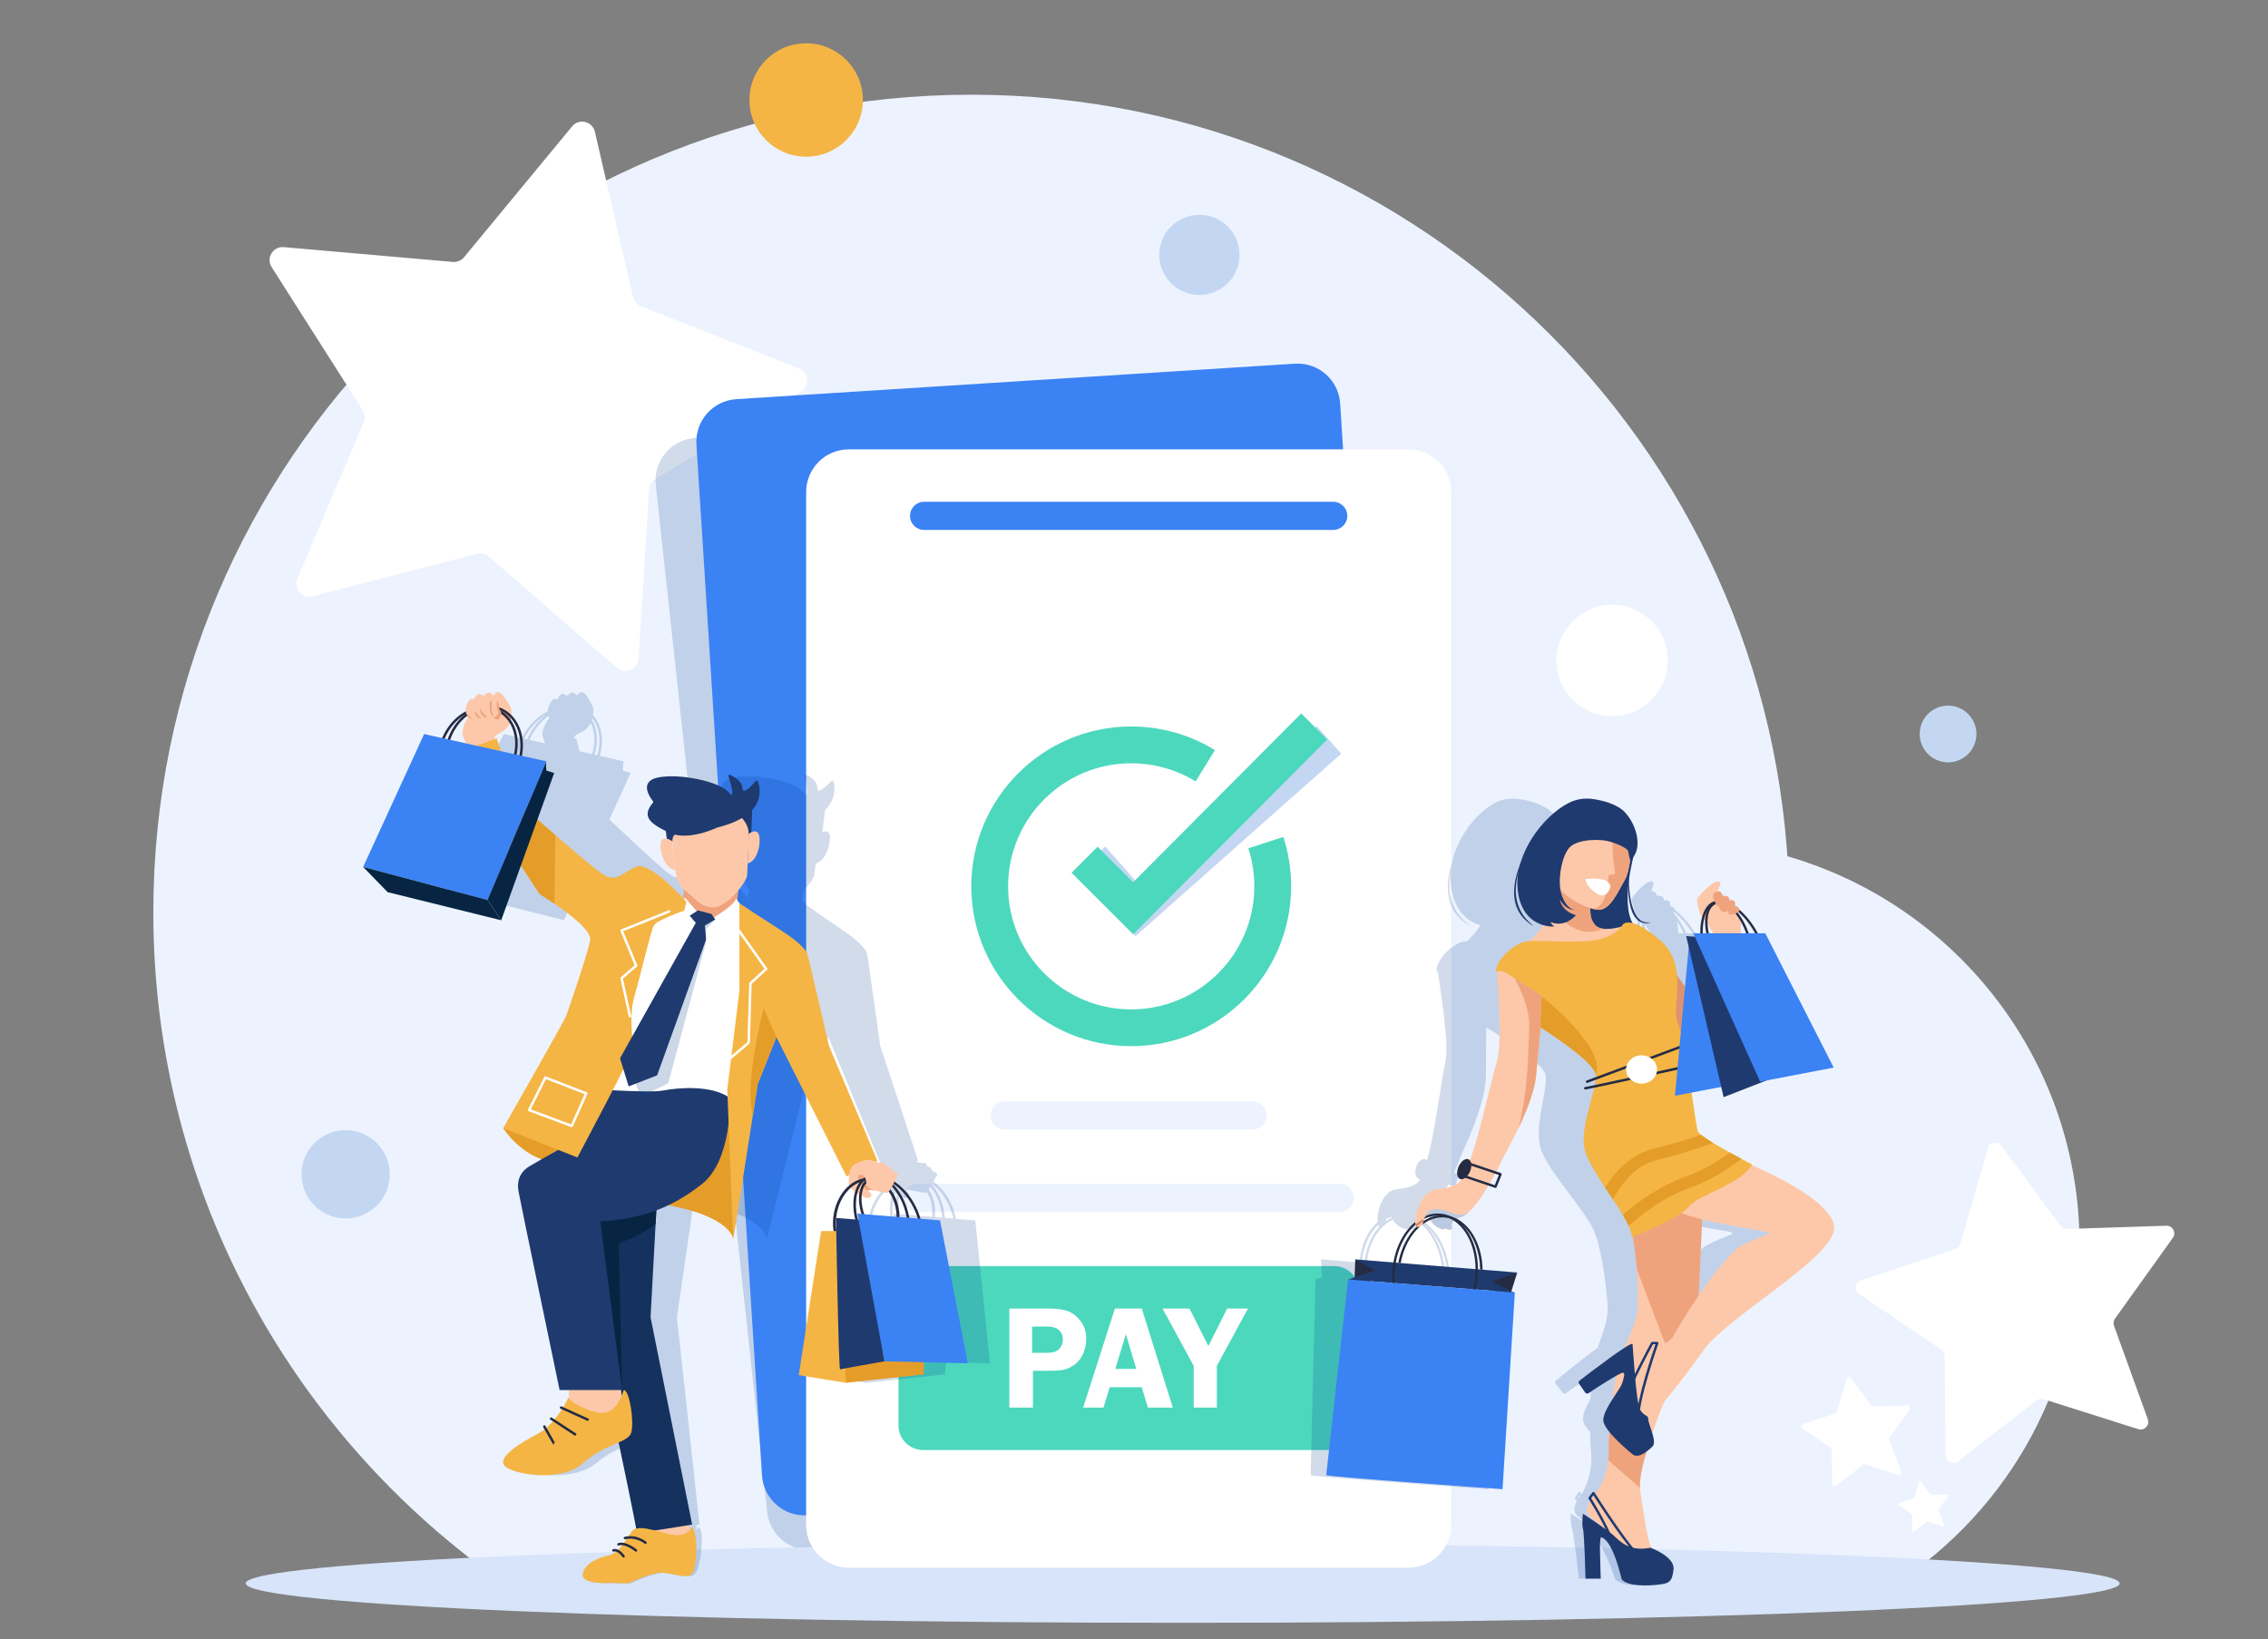 <svg width="166" height="120" viewBox="0 0 166 120" fill="none" xmlns="http://www.w3.org/2000/svg">
<rect x="0" y="0" width="166" height="120" fill="#808080" stroke="none"/>
<g clip-path="url(#clip0_4246_35432)">
<path d="M37.737 116.493H104.446C120.438 105.748 130.961 87.495 130.961 66.784C130.961 33.729 104.156 6.933 71.091 6.933C38.026 6.933 11.222 33.729 11.222 66.784C11.222 87.495 21.745 105.748 37.737 116.493H37.737Z" fill="#ECF3FE"/>
<path d="M47.962 35.079C47.693 35.241 47.519 35.526 47.501 35.841L46.734 48.233C46.685 49.025 45.752 49.415 45.155 48.896L35.78 40.748C35.541 40.542 35.219 40.466 34.913 40.545L22.886 43.646C22.121 43.844 21.461 43.077 21.77 42.349L26.621 30.919C26.747 30.63 26.717 30.298 26.55 30.034L19.881 19.554C19.457 18.887 19.984 18.023 20.772 18.092L33.147 19.175C33.458 19.201 33.765 19.072 33.966 18.831L34.349 18.366L39.588 12.021L41.873 9.253C42.377 8.642 43.363 8.875 43.541 9.647L44.496 13.783L46.283 21.523L46.336 21.746C46.407 22.051 46.621 22.306 46.916 22.42L58.47 26.978C59.205 27.27 59.291 28.278 58.611 28.686L47.963 35.079L47.962 35.079Z" fill="white"/>
<path d="M107.331 116.493H137.862C146.458 111.312 152.206 101.89 152.206 91.126C152.206 74.777 138.949 61.525 122.596 61.525C106.244 61.525 92.987 74.778 92.987 91.126C92.987 101.891 98.736 111.312 107.331 116.493Z" fill="#ECF3FE"/>
<g style="mix-blend-mode:multiply" opacity="0.18">
<path d="M100.322 109.045L59.598 113.46C57.882 113.646 56.34 112.406 56.154 110.691L47.999 35.507C47.813 33.792 49.053 32.251 50.768 32.065L91.492 27.65C93.208 27.464 94.75 28.703 94.936 30.418L103.091 105.603C103.277 107.318 102.037 108.859 100.322 109.045Z" fill="#003889"/>
</g>
<path d="M99.969 108.332L59.089 110.929C57.367 111.039 55.882 109.732 55.772 108.01L50.973 32.537C50.864 30.815 52.171 29.331 53.893 29.221L94.774 26.624C96.496 26.514 97.981 27.821 98.09 29.543L102.889 105.016C102.999 106.738 101.691 108.222 99.969 108.332Z" fill="#3B82F4"/>
<path d="M86.564 118.801C124.439 118.801 155.142 117.507 155.142 115.912C155.142 114.316 124.439 113.023 86.564 113.023C48.689 113.023 17.986 114.316 17.986 115.912C17.986 117.507 48.689 118.801 86.564 118.801Z" fill="#D7E4F9"/>
<path d="M103.091 32.895H62.129C60.403 32.895 59.004 34.293 59.004 36.018V111.643C59.004 113.369 60.403 114.767 62.129 114.767H103.091C104.817 114.767 106.216 113.369 106.216 111.643V36.018C106.216 34.293 104.817 32.895 103.091 32.895Z" fill="white"/>
<path d="M97.652 92.685H67.567C66.57 92.685 65.761 93.494 65.761 94.491V104.345C65.761 105.342 66.57 106.151 67.567 106.151H97.652C98.65 106.151 99.459 105.342 99.459 104.345V94.491C99.459 93.494 98.65 92.685 97.652 92.685Z" fill="#4CD8BD"/>
<path d="M75.603 100.35V103.042H73.877V95.793H76.735C77.372 95.793 77.86 95.862 78.199 95.998C78.537 96.134 78.839 96.377 79.105 96.728C79.37 97.078 79.503 97.508 79.503 98.018C79.503 98.376 79.432 98.725 79.29 99.064C79.149 99.404 78.949 99.671 78.69 99.866C78.432 100.061 78.181 100.19 77.939 100.254C77.696 100.317 77.317 100.349 76.799 100.349H75.604L75.603 100.35ZM75.545 99.033H76.65C77.071 99.033 77.367 98.936 77.537 98.741C77.707 98.546 77.792 98.323 77.792 98.072C77.792 97.778 77.697 97.544 77.508 97.371C77.319 97.197 77.031 97.11 76.645 97.11H75.546V99.033L75.545 99.033Z" fill="white"/>
<path d="M83.57 95.794L85.84 103.043H84.014L83.567 101.551H81.223L80.769 103.043H79.279L81.603 95.794H83.57ZM81.631 100.212H83.167L82.406 97.668L81.631 100.212Z" fill="white"/>
<path d="M91.343 95.794L89.064 99.989V103.043H87.369V99.989L85.09 95.794H87.061L88.444 98.539L89.82 95.794H91.343H91.343Z" fill="white"/>
<path d="M97.58 38.795H67.638C67.069 38.795 66.606 38.334 66.606 37.764C66.606 37.194 67.069 36.732 67.638 36.732H97.58C98.15 36.732 98.612 37.194 98.612 37.764C98.612 38.334 98.15 38.795 97.58 38.795Z" fill="#3B82F4"/>
<path d="M91.673 80.628H73.546C72.976 80.628 72.514 81.09 72.514 81.66C72.514 82.23 72.976 82.692 73.546 82.692H91.673C92.243 82.692 92.705 82.23 92.705 81.66C92.705 81.09 92.243 80.628 91.673 80.628Z" fill="#ECF3FE"/>
<path d="M98.058 86.657H67.162C66.592 86.657 66.13 87.119 66.13 87.689C66.13 88.258 66.592 88.72 67.162 88.72H98.058C98.627 88.72 99.09 88.258 99.09 87.689C99.09 87.119 98.627 86.657 98.058 86.657Z" fill="#ECF3FE"/>
<path d="M82.796 76.586C76.342 76.586 71.091 71.337 71.091 64.885C71.091 58.432 76.342 53.183 82.796 53.183C84.966 53.183 87.084 53.781 88.923 54.912L87.511 57.206C86.097 56.337 84.466 55.877 82.796 55.877C77.828 55.877 73.785 59.918 73.785 64.885C73.785 69.852 77.828 73.893 82.796 73.893C87.764 73.893 91.807 69.852 91.807 64.885C91.807 63.933 91.659 62.996 91.369 62.101L93.932 61.269C94.31 62.434 94.501 63.65 94.501 64.884C94.501 71.336 89.251 76.586 82.796 76.586V76.586Z" fill="#4CD8BD"/>
<path d="M83.109 68.537L78.887 63.762L80.906 61.978L83.343 64.735L96.38 53.158L98.165 55.176L83.109 68.537Z" fill="#C4D7F2"/>
<path d="M82.939 68.396L78.431 63.89L80.336 61.986L82.939 64.587L95.239 52.23L97.144 54.135L82.939 68.396Z" fill="#4CD8BD"/>
<path d="M154.799 96.536C154.692 96.686 154.664 96.88 154.728 97.054L157.204 103.899C157.362 104.337 156.951 104.764 156.509 104.624L149.565 102.424C149.389 102.369 149.198 102.403 149.052 102.516L143.304 106.986C142.938 107.271 142.405 107.012 142.401 106.549L142.347 99.269C142.347 99.084 142.254 98.912 142.103 98.809L136.072 94.724C135.688 94.464 135.77 93.876 136.21 93.73L143.12 91.43C143.294 91.371 143.429 91.231 143.481 91.054L143.578 90.715L144.919 86.081L145.503 84.059C145.631 83.614 146.216 83.51 146.491 83.883L147.97 85.886L150.735 89.635L150.815 89.742C150.924 89.89 151.099 89.977 151.285 89.969L158.563 89.73C159.026 89.716 159.307 90.238 159.037 90.616L154.798 96.536H154.799Z" fill="white"/>
<path d="M138.314 105.201C138.278 105.252 138.269 105.319 138.29 105.377L139.132 107.705C139.186 107.855 139.046 108 138.896 107.952L136.534 107.204C136.474 107.185 136.409 107.197 136.36 107.235L134.405 108.755C134.28 108.852 134.099 108.764 134.098 108.607L134.079 106.131C134.079 106.068 134.048 106.009 133.996 105.975L131.945 104.585C131.815 104.497 131.843 104.297 131.992 104.247L134.342 103.465C134.401 103.445 134.447 103.397 134.465 103.337L134.498 103.222L134.954 101.646L135.152 100.958C135.196 100.807 135.395 100.771 135.489 100.899L135.991 101.58L136.932 102.855L136.959 102.891C136.996 102.941 137.055 102.971 137.119 102.969L139.594 102.887C139.752 102.883 139.847 103.06 139.755 103.189L138.314 105.202L138.314 105.201Z" fill="white"/>
<path d="M141.908 110.469C141.891 110.493 141.887 110.523 141.897 110.551L142.285 111.625C142.31 111.694 142.246 111.761 142.176 111.739L141.086 111.394C141.059 111.385 141.029 111.39 141.006 111.408L140.103 112.11C140.046 112.155 139.962 112.114 139.962 112.041L139.953 110.899C139.953 110.87 139.939 110.843 139.915 110.827L138.968 110.186C138.908 110.145 138.921 110.053 138.99 110.029L140.075 109.668C140.102 109.659 140.123 109.637 140.131 109.609L140.147 109.556L140.357 108.829L140.449 108.511C140.469 108.441 140.561 108.425 140.604 108.484L140.836 108.798L141.27 109.386L141.283 109.403C141.3 109.427 141.327 109.44 141.356 109.439L142.499 109.401C142.571 109.399 142.615 109.481 142.573 109.541L141.908 110.47L141.908 110.469Z" fill="white"/>
<path d="M117.999 52.42C120.249 52.42 122.073 50.596 122.073 48.346C122.073 46.097 120.249 44.273 117.999 44.273C115.748 44.273 113.924 46.097 113.924 48.346C113.924 50.596 115.748 52.42 117.999 52.42Z" fill="white"/>
<path d="M28.507 86.387C28.74 84.617 27.493 82.994 25.723 82.762C23.953 82.53 22.329 83.776 22.097 85.545C21.865 87.315 23.111 88.938 24.881 89.17C26.651 89.403 28.275 88.156 28.507 86.387Z" fill="#C4D7F2"/>
<path d="M59.004 11.472C61.298 11.472 63.157 9.613 63.157 7.32C63.157 5.027 61.298 3.168 59.004 3.168C56.711 3.168 54.851 5.027 54.851 7.32C54.851 9.613 56.711 11.472 59.004 11.472Z" fill="#F4B545"/>
<path d="M89.864 20.735C91.011 19.588 91.011 17.729 89.864 16.583C88.717 15.436 86.858 15.436 85.711 16.583C84.564 17.729 84.564 19.588 85.711 20.735C86.858 21.881 88.717 21.881 89.864 20.735Z" fill="#C4D7F2"/>
<path d="M144.605 54.209C144.868 53.093 144.177 51.974 143.061 51.711C141.944 51.448 140.826 52.139 140.563 53.255C140.299 54.371 140.99 55.489 142.107 55.752C143.223 56.016 144.342 55.325 144.605 54.209Z" fill="#C4D7F2"/>
<g style="mix-blend-mode:multiply" opacity="0.18">
<path d="M72.456 99.798L71.383 89.34L69.96 89.223C69.894 88.842 69.771 88.453 69.591 88.077C69.276 87.415 68.824 86.865 68.31 86.506C68.419 86.315 68.509 86.152 68.553 86.103C68.576 86.076 68.589 86.049 68.594 86.021C68.614 85.904 68.482 85.795 68.413 85.802C68.329 85.811 68.184 85.67 68.164 85.582C68.144 85.494 68.031 85.415 67.894 85.388C67.757 85.362 67.908 85.23 67.72 85.159C67.543 85.093 67.449 85.189 67.047 85.042L67.198 84.969L64.424 76.556C64.424 76.556 63.5 69.882 63.439 69.741C63.377 69.6 63.057 69.036 61.843 68.213C60.696 67.436 59.028 66.261 58.848 66.134L58.697 65.913C58.744 65.669 58.797 65.404 58.844 65.17C59.26 64.72 59.564 64.271 59.587 64.066C59.603 63.925 59.67 63.485 59.748 62.922C59.734 63.024 59.72 63.123 59.707 63.216C60.565 62.975 60.884 61.409 60.688 61.012C60.589 60.813 60.381 60.839 60.185 60.923L60.39 59.297C61.249 58.442 61.091 57.522 60.996 57.193C60.979 57.136 60.901 57.123 60.857 57.17C60.579 57.465 59.794 58.249 59.821 57.689C59.845 57.18 59.291 56.857 59.01 56.726C58.949 56.697 58.873 56.753 58.887 56.818C58.992 57.297 59.264 58.66 58.788 58.001C58.214 57.209 55.249 56.58 53.675 56.926C52.271 57.234 53.018 58.41 53.196 58.661C53.216 58.69 53.21 58.729 53.184 58.757C52.265 59.731 52.779 60.242 53.932 60.839L53.948 61.395C53.788 61.358 53.628 61.38 53.531 61.552C53.293 61.972 53.471 63.557 54.341 63.693C54.339 63.674 54.338 63.653 54.336 63.633C54.395 64.278 54.535 64.841 54.827 65.085C54.839 65.095 54.849 65.105 54.861 65.115L54.738 65.746C54.127 65.021 52.41 63.114 51.533 63.443C50.455 63.848 49.967 64.712 48.958 63.954C48.448 63.572 47.065 62.303 45.82 61.138C45.385 60.732 44.968 60.338 44.609 60L46.15 56.587L45.596 56.417C45.596 56.417 45.585 55.877 45.658 55.735L43.9 55.335C44.243 54.16 44.031 53.032 43.397 52.342C43.487 51.816 43.392 51.72 43.172 51.317C42.917 50.85 42.726 50.603 42.496 50.683C42.265 50.762 42.302 50.965 42.199 50.876C42.095 50.788 41.994 50.683 41.876 50.7C41.758 50.718 41.589 50.837 41.545 50.911C41.501 50.986 41.262 50.749 41.127 50.806C40.991 50.863 40.824 51.061 40.805 51.172C40.785 51.282 40.629 51.008 40.388 51.303C40.196 51.539 40.078 51.849 40.091 52.099C40.091 52.091 40.09 52.082 40.09 52.073C39.315 52.471 38.65 53.145 38.214 53.97C38.204 53.99 38.194 54.011 38.184 54.032L36.891 53.737L31.535 63.466L33.157 65.311L41.282 67.368L43.091 63.362C43.707 64.464 44.24 65.409 44.282 65.452C44.296 65.467 44.37 65.518 44.489 65.6C44.671 65.725 44.958 65.919 45.285 66.157C46.346 66.925 47.841 68.136 47.653 68.837C47.37 69.894 45.495 74.124 45.397 74.371C45.348 74.496 43.983 76.585 42.643 78.625C41.327 80.627 40.034 82.582 40.032 82.585C40.034 82.589 40.843 84.174 42.62 84.87C42.292 85.048 41.977 85.22 41.71 85.37C40.455 86.075 40.754 87.273 40.745 87.379C40.735 87.484 42.4 101.761 42.4 101.761H43.072L43.038 102.374C43.01 102.332 43.001 102.308 43.001 102.308C43.001 102.308 42.813 102.646 42.494 103.091L42.391 103.043C42.391 103.043 42.429 103.061 42.493 103.092C42.157 103.56 41.675 104.144 41.108 104.58L41.036 104.429C41.036 104.429 41.064 104.488 41.108 104.58C40.923 104.723 40.728 104.85 40.527 104.952C39.123 105.657 37.394 106.661 37.857 107.296C38.319 107.931 41.887 108.565 43.619 107.119C44.639 106.268 45.652 105.905 46.372 105.596C46.74 108.746 47.023 111.243 47.074 111.908C46.925 111.948 46.798 112.02 46.703 112.137C46.594 112.273 46.486 112.417 46.377 112.562C46.315 112.57 46.252 112.58 46.187 112.596L46.327 112.628C46.224 112.766 46.119 112.903 46.012 113.033C45.897 113.016 45.782 113.018 45.674 113.053L45.92 113.142C45.799 113.282 45.673 113.412 45.541 113.523C45.455 113.485 45.36 113.47 45.261 113.501L45.434 113.607C45.254 113.74 45.06 113.837 44.846 113.876C44.064 114.017 42.924 114.558 42.843 115.298C42.763 116.038 44.91 115.886 44.91 115.886C44.91 115.886 46.171 115.947 46.242 115.886C46.313 115.824 47.982 115.098 48.685 115.133C49.388 115.169 50.33 115.58 50.804 115.275C51.278 114.969 51.628 111.972 51.123 111.797C51.123 111.797 51.085 111.899 50.977 112.018C50.979 111.886 50.98 111.755 50.98 111.642C51.117 111.619 51.197 111.605 51.197 111.605L49.544 96.43L50.541 89.603L50.687 88.603C50.99 88.493 51.289 88.371 51.585 88.237C55.836 89.014 56.114 90.52 56.131 90.669C56.131 90.676 56.132 90.68 56.132 90.68V90.681C56.156 90.631 57.568 84.959 58.386 81.661C58.723 80.307 58.96 79.354 58.96 79.354L60.638 75.923L64.835 86.122L65.033 86.025C65.01 86.164 64.996 86.306 64.969 86.448C64.946 86.57 64.954 86.677 64.984 86.774C64.901 86.838 64.82 86.907 64.741 86.983C64.176 87.518 63.771 88.266 63.599 89.087C63.526 89.439 63.502 89.785 63.52 90.117H62.608L60.004 100.669L63.398 101.233L69.151 100.616L69.258 99.726L72.455 99.8L72.456 99.798ZM42.211 53.775C42.421 53.661 42.972 53.482 43.235 52.931C43.235 52.931 43.236 52.932 43.236 52.932C43.553 53.548 43.597 54.366 43.336 55.205L42.41 54.993L42.167 54.047C42.158 54.05 42.097 54.072 42 54.107C42.017 53.992 42.067 53.852 42.211 53.774V53.775ZM40.105 52.709C40.002 52.814 39.59 53.563 39.725 53.916C39.777 54.052 39.842 54.241 39.902 54.423L38.76 54.163C39.08 53.422 39.586 52.807 40.17 52.398C40.165 52.381 40.159 52.364 40.152 52.345C40.168 52.39 40.18 52.428 40.187 52.462C40.212 52.581 40.178 52.634 40.105 52.709V52.709ZM43.723 55.294L43.513 55.246C43.81 54.295 43.731 53.367 43.322 52.699C43.328 52.677 43.334 52.654 43.339 52.631C43.339 52.631 43.339 52.63 43.34 52.629C43.34 52.627 43.34 52.626 43.341 52.624C43.344 52.608 43.347 52.593 43.351 52.578C43.87 53.232 44.028 54.242 43.723 55.294L43.723 55.294ZM40.107 52.216C40.112 52.237 40.119 52.257 40.127 52.277C40.136 52.299 40.143 52.32 40.151 52.34C40.144 52.32 40.136 52.299 40.127 52.277C40.123 52.268 40.12 52.26 40.118 52.252C40.115 52.245 40.113 52.238 40.112 52.231C40.11 52.226 40.109 52.221 40.107 52.216ZM38.379 54.037C38.588 53.641 38.851 53.282 39.155 52.975C39.398 52.73 39.665 52.517 39.951 52.346C39.383 52.776 38.895 53.391 38.581 54.122L38.362 54.072C38.367 54.06 38.373 54.048 38.379 54.037L38.379 54.037ZM59.779 62.692C59.776 62.714 59.773 62.736 59.77 62.758C59.773 62.736 59.776 62.714 59.779 62.692ZM59.812 62.448C59.81 62.461 59.808 62.474 59.806 62.487C59.808 62.474 59.81 62.461 59.812 62.448ZM54.357 61.478C54.352 61.536 54.348 61.596 54.343 61.657C54.344 61.633 54.346 61.608 54.348 61.585C54.348 61.547 54.352 61.512 54.357 61.478ZM54.341 61.687C54.335 61.775 54.329 61.866 54.324 61.959C54.329 61.865 54.335 61.775 54.341 61.687ZM54.321 62.02C54.318 62.063 54.316 62.106 54.315 62.15C54.317 62.106 54.319 62.063 54.321 62.02ZM54.311 62.248C54.309 62.289 54.308 62.331 54.306 62.373C54.308 62.331 54.309 62.289 54.311 62.248ZM54.302 62.575C54.301 62.61 54.301 62.647 54.301 62.682C54.301 62.646 54.301 62.61 54.302 62.575ZM54.3 62.816C54.3 62.853 54.3 62.889 54.301 62.925C54.3 62.889 54.3 62.853 54.3 62.816ZM54.304 63.098C54.306 63.137 54.307 63.176 54.308 63.214C54.307 63.175 54.306 63.137 54.304 63.098ZM65.511 87.349C65.556 87.378 65.601 87.407 65.645 87.434C65.63 87.507 65.617 87.581 65.607 87.658C65.559 88.04 65.587 88.454 65.68 88.872L65.379 88.847L65.419 89.293L65.379 89.289C65.261 88.577 65.317 87.893 65.51 87.348L65.511 87.349ZM65.792 87.663C65.797 87.621 65.806 87.582 65.813 87.541C66.167 87.766 66.314 87.746 66.483 87.583C66.647 87.425 66.395 87.291 66.344 87.166C66.341 87.158 66.339 87.151 66.338 87.143C66.328 87.092 66.526 87.108 66.773 87.147C67.165 87.209 67.678 87.328 67.678 87.328C67.72 87.322 67.769 87.286 67.822 87.234C67.864 87.299 67.903 87.367 67.939 87.439C68.178 87.907 68.274 88.478 68.225 89.08L65.877 88.887C65.775 88.465 65.744 88.047 65.792 87.663ZM68.432 89.098C68.487 88.454 68.386 87.844 68.129 87.341C68.079 87.242 68.023 87.15 67.963 87.064C68.006 87.005 68.049 86.939 68.092 86.871C68.448 87.294 68.734 87.884 68.878 88.572C68.919 88.763 68.946 88.954 68.962 89.141L68.432 89.098ZM69.42 88.161C69.584 88.505 69.701 88.859 69.767 89.207L69.15 89.157C69.135 88.947 69.106 88.735 69.062 88.523C68.91 87.803 68.604 87.165 68.195 86.704C68.202 86.691 68.21 86.678 68.218 86.665C68.681 86.998 69.112 87.515 69.42 88.161ZM64.883 87.114C64.944 87.056 65.006 87.002 65.069 86.952C65.142 87.064 65.246 87.159 65.36 87.243C65.353 87.262 65.345 87.28 65.339 87.299C65.13 87.88 65.078 88.573 65.186 89.273L63.796 89.159C63.799 89.142 63.801 89.125 63.805 89.107C63.968 88.327 64.351 87.619 64.883 87.114ZM63.782 89.242C63.772 89.369 63.752 89.638 63.724 90.012C63.716 89.763 63.736 89.504 63.782 89.242Z" fill="#003889"/>
</g>
<path d="M47.268 111.678V113.052C47.268 113.052 50.505 112.935 50.517 112.723C50.529 112.512 50.418 111.313 50.418 111.313L47.268 111.677V111.678Z" fill="#FDC8AA"/>
<path d="M41.535 87.864C41.535 87.864 41.715 88.709 42.008 90.084C42.558 92.673 43.507 97.138 44.398 101.371C45.553 106.859 46.612 111.959 46.587 112.08C46.531 112.343 50.66 111.603 50.66 111.603L47.615 96.429L47.985 89.602L48.142 86.7L41.929 87.794L41.535 87.864V87.864Z" fill="#15315E"/>
<path d="M50.604 111.795C50.604 111.795 50.43 112.442 49.426 112.371C48.422 112.301 46.711 111.444 46.215 112.137C45.719 112.829 45.285 113.734 44.517 113.875C43.748 114.016 42.657 114.556 42.645 115.297C42.633 116.037 44.765 115.884 44.765 115.884C44.765 115.884 46.033 115.946 46.098 115.884C46.163 115.823 47.765 115.097 48.471 115.132C49.178 115.167 50.157 115.579 50.604 115.273C51.05 114.968 51.124 111.971 50.604 111.795Z" fill="#F4B545"/>
<path d="M47.241 113.026C47.22 113.026 47.199 113.019 47.182 113.004C47.174 112.997 46.559 112.486 45.763 112.683C45.714 112.695 45.665 112.665 45.653 112.617C45.641 112.568 45.671 112.519 45.719 112.507C46.609 112.288 47.272 112.844 47.3 112.867C47.338 112.9 47.342 112.957 47.31 112.995C47.292 113.016 47.267 113.027 47.241 113.027V113.026Z" fill="#252B43"/>
<path d="M46.547 113.59C46.526 113.59 46.506 113.583 46.489 113.57C46.482 113.564 45.766 112.98 45.299 113.139C45.251 113.155 45.2 113.129 45.184 113.082C45.168 113.035 45.193 112.983 45.241 112.967C45.802 112.776 46.572 113.403 46.604 113.43C46.643 113.462 46.648 113.519 46.617 113.558C46.599 113.579 46.573 113.591 46.547 113.591V113.59Z" fill="#252B43"/>
<path d="M45.642 114.025C45.612 114.025 45.584 114.011 45.566 113.985C45.473 113.847 45.176 113.507 44.925 113.586C44.877 113.601 44.826 113.575 44.811 113.527C44.796 113.479 44.823 113.429 44.87 113.414C45.302 113.278 45.7 113.859 45.716 113.884C45.745 113.926 45.733 113.982 45.692 114.01C45.676 114.02 45.659 114.025 45.641 114.025L45.642 114.025Z" fill="#252B43"/>
<path d="M41.93 87.795L42.008 90.085C42.558 92.673 43.507 97.138 44.398 101.372L45.533 101.761L45.292 91.001C46.522 90.613 47.43 90.031 47.985 89.602L48.143 86.7L41.93 87.795Z" fill="#072542"/>
<path d="M36.831 82.584C36.831 82.584 38.108 84.713 40.562 85.123L42.372 85.251V82.584H36.831Z" fill="#E59D29"/>
<path d="M50.079 64.877L49.872 66.897C49.872 66.897 52.155 67.743 52.266 67.755C52.376 67.767 53.889 66.909 53.889 66.733C53.889 66.557 54.119 64.489 54.119 64.489L50.079 64.877V64.877Z" fill="#EFA37D"/>
<path d="M53.675 90.68C53.675 90.68 53.403 88.682 47.268 88.001L54.1 80.668L53.676 90.68H53.675Z" fill="#E59D29"/>
<path d="M49.23 60.62C49.23 60.62 49.059 64.336 50.019 65.085C50.978 65.834 51.277 66.443 52.251 66.42C53.224 66.396 54.676 64.552 54.686 64.067C54.696 63.582 54.984 59.604 54.594 59.104C54.594 59.104 52.536 57.717 49.23 60.62V60.62Z" fill="#FDC8AA"/>
<path d="M52.497 60.579C56.148 59.686 55.661 57.71 55.463 57.193C55.441 57.136 55.363 57.123 55.322 57.171C55.071 57.465 54.359 58.249 54.334 57.689C54.311 57.18 53.728 56.857 53.434 56.726C53.37 56.697 53.3 56.753 53.32 56.818C53.47 57.297 53.866 58.66 53.329 58.001C52.683 57.209 49.66 56.58 48.118 56.926C46.742 57.234 47.597 58.41 47.798 58.661C47.821 58.69 47.819 58.729 47.795 58.757C46.911 59.796 47.605 60.307 48.979 60.957C50.374 61.617 52.497 60.579 52.497 60.579Z" fill="#1F3A6F"/>
<path d="M54.119 59.709C54.119 59.709 54.803 60.24 54.797 61.034L54.986 61.181L55.056 59.146L54.119 59.71L54.119 59.709Z" fill="#1F3A6F"/>
<path d="M41.612 101.279L41.703 103.664L43.822 104.07C43.822 104.07 45.589 103.471 45.589 103.312C45.589 103.153 45.443 101.561 45.443 101.561L41.613 101.279H41.612Z" fill="#FDC8AA"/>
<path d="M45.675 101.76C45.571 101.743 45.236 103.84 43.562 103.364C41.889 102.889 41.61 102.307 41.61 102.307C41.61 102.307 40.717 104.246 39.378 104.951C38.039 105.656 36.403 106.66 36.924 107.295C37.444 107.93 41.071 108.564 42.669 107.119C44.269 105.673 45.979 105.634 46.202 104.878C46.425 104.122 46.094 101.831 45.674 101.76H45.675Z" fill="#F4B545"/>
<path d="M53.874 65.795L54.512 66.615L54.798 74.194L53.874 81.879L41.536 80.187L45.385 70.863L47.821 66.333L50.164 65.751C50.164 65.751 51.224 66.976 51.271 66.993C51.317 67.011 52.07 67.222 52.107 67.232C52.145 67.24 53.716 66.303 53.874 65.795H53.874Z" fill="white"/>
<path d="M53.43 80.386C53.43 80.386 53.604 84.922 51.372 86.684C49.141 88.447 46.885 89.246 43.934 89.411L45.533 101.76H40.959C40.959 101.76 37.984 87.484 37.984 87.378C37.984 87.272 37.575 86.074 38.765 85.369C39.955 84.664 42.13 83.483 42.13 83.483L42.409 79.658C42.409 79.658 47.448 80.046 48.527 79.834C49.605 79.623 52.122 79.405 53.429 80.387L53.43 80.386Z" fill="#1F3A6F"/>
<path d="M53.232 79.752C53.232 79.752 53.648 90.75 53.676 90.68C53.695 90.63 54.586 84.958 55.102 81.66C55.314 80.306 55.463 79.353 55.463 79.353L56.827 75.922L61.959 86.121L64.215 84.969L60.67 76.557C60.67 76.557 59.133 69.882 59.058 69.741C58.984 69.601 58.612 69.036 57.323 68.214C56.033 67.392 54.119 66.123 54.119 66.123V72.538L53.232 79.753V79.752Z" fill="#F4B545"/>
<path d="M43.19 68.836C43.005 69.894 41.517 74.124 41.442 74.371C41.405 74.495 40.231 76.584 39.078 78.624C37.945 80.628 36.831 82.584 36.831 82.584L42.261 84.734C42.261 84.734 46.426 76.909 46.389 76.662C46.389 76.662 45.968 74.535 46.438 72.914C46.91 71.292 47.628 68.167 47.852 67.755C48.075 67.344 50.083 66.663 50.083 66.663L50.238 66.016C50.238 66.016 47.617 63.038 46.575 63.443C45.534 63.849 45.125 64.712 44.047 63.955C43.503 63.573 42.003 62.303 40.651 61.138C39.321 59.993 38.133 58.95 38.133 58.95L36.142 59.726L35.846 59.841C35.846 59.841 35.885 59.9 35.954 60.008C36.548 60.929 39.41 65.358 39.51 65.453C39.525 65.467 39.604 65.519 39.73 65.6C39.924 65.725 40.229 65.92 40.578 66.158C41.709 66.926 43.315 68.136 43.192 68.837L43.19 68.836Z" fill="#F4B545"/>
<g style="mix-blend-mode:multiply" opacity="0.2">
<path d="M51.873 67.191C51.826 67.186 50.854 67.021 50.854 67.021L51.095 67.46L50.788 67.938L46.101 78.285L46.904 80.281L48.911 79.297L51.64 69.113C51.654 69.052 51.625 68.064 51.625 68.064L52.352 67.309L51.873 67.191L51.873 67.191Z" fill="#003889"/>
</g>
<path d="M52.07 66.906C52.023 66.897 51.069 66.65 51.069 66.65L50.48 67.038L50.926 67.558L45.381 77.473L46.014 79.53L48.096 78.719L51.675 68.801C51.694 68.742 51.595 67.756 51.595 67.756L52.352 67.309L52.07 66.907V66.906Z" fill="#1F3A6F"/>
<path d="M55.102 81.66C55.314 80.306 55.463 79.353 55.463 79.353L56.827 75.922L55.894 73.815C55.894 73.815 54.429 79.316 55.102 81.66Z" fill="#E59D29"/>
<path d="M49.587 60.861C49.587 60.861 49.583 60.87 49.576 60.886C49.516 61.023 49.181 61.154 49.22 61.585L48.881 62.053L48.702 60.567" fill="#1F3A6F"/>
<path d="M49.405 63.693C49.273 62.999 49.23 62.196 49.22 61.586C49.006 61.449 48.558 61.217 48.399 61.553C48.199 61.972 48.523 63.557 49.405 63.693Z" fill="#FDC8AA"/>
<path d="M54.728 63.216C55.564 62.976 55.739 61.409 55.507 61.012C55.347 60.74 55.017 60.889 54.797 61.034C54.794 61.788 54.758 62.611 54.728 63.216Z" fill="#FDC8AA"/>
<path d="M63.034 87.522C63.434 87.769 63.583 87.751 63.741 87.584C63.89 87.426 63.626 87.291 63.563 87.166C63.56 87.158 63.557 87.151 63.554 87.143C63.54 87.092 63.74 87.108 63.991 87.147C64.387 87.209 64.912 87.328 64.912 87.328C65.163 87.293 65.563 86.244 65.674 86.103C65.786 85.962 65.59 85.795 65.507 85.803C65.423 85.812 65.265 85.671 65.237 85.583C65.209 85.495 65.088 85.416 64.949 85.389C64.809 85.363 64.949 85.231 64.753 85.16C64.558 85.09 64.474 85.204 63.981 85.01C63.489 84.817 63.108 85.01 63.108 85.01C62.029 85.301 62.177 85.881 62.122 86.447C62.068 87.013 62.634 87.275 63.033 87.522H63.034Z" fill="#FDC8AA"/>
<path d="M63.564 87.166C63.56 87.158 63.557 87.151 63.555 87.143C63.54 87.092 63.74 87.108 63.991 87.147C63.821 87.083 63.462 86.927 63.434 86.742C63.397 86.5 63.369 85.922 62.946 86.001C62.539 86.078 63.118 87.028 63.564 87.166H63.564Z" fill="#EFA37D"/>
<path d="M43.014 104.014C43.003 104.014 42.992 104.012 42.982 104.008C42.856 103.96 41.104 103.158 41.03 103.124C40.984 103.104 40.965 103.05 40.985 103.005C41.006 102.959 41.059 102.939 41.105 102.96C41.734 103.248 42.95 103.803 43.046 103.839C43.092 103.857 43.116 103.909 43.098 103.956C43.084 103.992 43.05 104.014 43.014 104.014V104.014Z" fill="#252B43"/>
<path d="M42.096 105.095C42.079 105.095 42.062 105.09 42.046 105.08L40.286 103.928C40.244 103.901 40.233 103.845 40.26 103.803C40.287 103.761 40.343 103.75 40.385 103.777L42.146 104.929C42.188 104.956 42.199 105.012 42.172 105.054C42.154 105.08 42.125 105.095 42.096 105.095V105.095Z" fill="#252B43"/>
<path d="M40.529 105.741C40.482 105.741 40.459 105.701 40.425 105.642L39.761 104.474C39.737 104.43 39.752 104.375 39.795 104.35C39.839 104.326 39.894 104.341 39.919 104.384C40.152 104.795 40.597 105.577 40.612 105.603L40.534 105.648L40.558 105.737C40.547 105.739 40.538 105.741 40.529 105.741V105.741Z" fill="#252B43"/>
<path d="M41.848 82.516C41.838 82.516 41.827 82.514 41.817 82.511L38.693 81.347C38.669 81.338 38.65 81.32 38.64 81.296C38.631 81.272 38.632 81.245 38.643 81.222L39.833 78.843C39.854 78.801 39.903 78.782 39.947 78.799L42.941 79.962C42.964 79.971 42.982 79.989 42.992 80.012C43.001 80.035 43.001 80.061 42.991 80.083L41.931 82.463C41.916 82.496 41.883 82.516 41.848 82.516ZM38.85 81.213L41.8 82.311L42.787 80.097L39.958 78.998L38.85 81.213V81.213Z" fill="white"/>
<path d="M35.953 60.007C36.547 60.928 39.409 65.357 39.509 65.452C39.524 65.466 39.603 65.518 39.729 65.599C39.923 65.724 40.228 65.919 40.577 66.157L40.65 61.137C39.321 59.992 38.133 58.949 38.133 58.949L36.141 59.725C36.08 59.817 36.017 59.911 35.953 60.007H35.953Z" fill="#E59D29"/>
<path d="M33.893 53.916C34.06 54.268 34.349 54.982 34.349 54.982L36.19 54.277C36.19 54.224 36.134 53.907 36.366 53.775C36.599 53.643 37.287 53.422 37.389 52.629C37.491 51.836 37.398 51.783 37.101 51.316C36.803 50.849 36.589 50.602 36.366 50.682C36.143 50.761 36.199 50.964 36.087 50.875C35.976 50.787 35.864 50.682 35.748 50.699C35.632 50.717 35.474 50.836 35.436 50.91C35.399 50.985 35.139 50.748 35.009 50.805C34.879 50.862 34.73 51.06 34.72 51.171C34.711 51.281 34.53 51.007 34.316 51.302C34.118 51.576 34.027 51.952 34.119 52.216C34.126 52.237 34.135 52.257 34.144 52.276C34.182 52.353 34.207 52.413 34.222 52.461C34.257 52.58 34.229 52.633 34.163 52.708C34.07 52.814 33.725 53.563 33.893 53.916V53.916Z" fill="#FDC8AA"/>
<path d="M36.527 51.785C36.549 51.864 36.576 51.941 36.614 52.003C36.614 52.005 36.616 52.007 36.617 52.009C36.624 52.021 36.631 52.031 36.639 52.042C36.684 52.103 36.692 52.177 36.679 52.254C36.937 52.431 37.15 52.662 37.314 52.933C37.341 52.861 37.363 52.784 37.379 52.699C37.383 52.677 37.386 52.654 37.389 52.63C37.392 52.612 37.394 52.595 37.396 52.578C37.407 52.49 37.415 52.411 37.42 52.341C37.169 52.093 36.869 51.901 36.527 51.785L36.527 51.785Z" fill="#EFA37D"/>
<path d="M36.347 54.048C36.292 54.066 34.227 54.841 34.227 54.841L35.436 59.124L37.909 58.543L36.347 54.048L36.347 54.048Z" fill="#F4B545"/>
<path d="M36.456 51.281C36.456 51.281 36.468 51.81 36.639 52.042C36.809 52.274 36.447 52.703 36.431 52.697C36.416 52.691 36.093 52.571 36.109 52.559C36.124 52.547 36.459 52.371 36.474 52.245C36.49 52.119 36.199 51.475 36.456 51.281H36.456Z" fill="#EFA37D"/>
<path d="M35.988 51.401C35.988 51.401 35.945 52.177 36.072 52.288C36.199 52.4 35.917 52.561 35.861 51.988C35.806 51.415 35.889 51.307 35.936 51.304C35.982 51.301 36.025 51.269 35.988 51.401V51.401Z" fill="#EFA37D"/>
<path d="M35.683 52.517C35.683 52.517 35.243 52.165 35.187 51.916C35.132 51.666 35.139 52.081 35.174 52.165C35.208 52.249 35.397 52.491 35.497 52.517C35.597 52.544 35.683 52.517 35.683 52.517Z" fill="#EFA37D"/>
<path d="M34.77 52.051C34.77 52.051 35.056 52.475 35.158 52.529C35.26 52.583 35.114 52.653 34.997 52.547C34.879 52.441 34.703 52.309 34.77 52.051Z" fill="#EFA37D"/>
<path d="M34.119 52.216C34.126 52.237 34.135 52.257 34.144 52.277C34.182 52.353 34.207 52.413 34.222 52.462C34.294 52.506 34.399 52.57 34.461 52.602C34.561 52.654 34.553 52.572 34.553 52.572C34.351 52.504 34.23 52.261 34.221 52.257C34.178 52.236 34.145 52.223 34.12 52.216H34.119Z" fill="#EFA37D"/>
<path d="M65.051 91.492C64.444 91.139 63.884 90.547 63.473 89.824C63.062 89.101 62.849 88.332 62.872 87.658C62.895 86.967 63.165 86.455 63.63 86.217C64.096 85.98 64.695 86.048 65.317 86.409C65.924 86.762 66.484 87.354 66.895 88.077C67.306 88.8 67.519 89.569 67.496 90.243C67.472 90.935 67.203 91.446 66.738 91.684C66.555 91.777 66.353 91.823 66.136 91.823C65.799 91.823 65.43 91.712 65.051 91.492H65.051ZM63.718 86.372C63.314 86.579 63.079 87.037 63.057 87.663C63.035 88.307 63.241 89.044 63.636 89.74C64.032 90.436 64.569 91.005 65.147 91.341C65.711 91.669 66.244 91.735 66.649 91.528C67.053 91.321 67.288 90.863 67.31 90.237C67.332 89.594 67.126 88.856 66.731 88.16C66.072 87.001 65.051 86.253 64.234 86.253C64.05 86.253 63.875 86.292 63.718 86.372V86.372Z" fill="#252B43"/>
<path d="M63.835 91.486C63.322 91.019 62.908 90.327 62.67 89.537C62.431 88.748 62.396 87.953 62.57 87.3C62.749 86.629 63.128 86.184 63.636 86.046C64.144 85.908 64.714 86.096 65.24 86.575C65.754 87.042 66.167 87.734 66.406 88.523C66.644 89.312 66.68 90.107 66.505 90.761C66.326 91.432 65.948 91.877 65.439 92.015C65.331 92.045 65.219 92.059 65.106 92.059C64.689 92.059 64.249 91.863 63.835 91.486ZM63.687 86.215C62.756 86.468 62.38 87.936 62.848 89.489C63.078 90.249 63.474 90.913 63.964 91.359C64.441 91.793 64.946 91.966 65.388 91.846C66.32 91.593 66.696 90.124 66.227 88.572C65.805 87.174 64.839 86.178 63.971 86.178C63.875 86.178 63.78 86.19 63.687 86.215Z" fill="#252B43"/>
<path d="M63.036 92.435C62.388 92.367 61.819 91.977 61.434 91.337C61.055 90.707 60.899 89.907 60.995 89.086C61.092 88.265 61.429 87.517 61.944 86.981C62.468 86.437 63.113 86.175 63.762 86.243C64.41 86.311 64.98 86.701 65.365 87.342C65.744 87.972 65.899 88.771 65.803 89.592C65.613 91.214 64.484 92.446 63.235 92.446C63.169 92.446 63.103 92.442 63.036 92.436V92.435ZM62.098 87.114C61.612 87.619 61.294 88.327 61.202 89.107C61.111 89.888 61.257 90.644 61.615 91.239C61.966 91.823 62.479 92.178 63.06 92.239C63.119 92.245 63.178 92.248 63.237 92.248C64.38 92.248 65.418 91.091 65.597 89.57C65.688 88.79 65.541 88.033 65.184 87.439C64.833 86.855 64.32 86.5 63.739 86.439C63.68 86.433 63.621 86.429 63.561 86.429C63.041 86.429 62.527 86.668 62.098 87.114Z" fill="#252B43"/>
<path d="M61.91 101.232L67.606 100.615L67.792 94.023L60.874 95.274L61.91 101.232Z" fill="#E59D29"/>
<path d="M61.537 90.116H60.099L58.463 100.668L61.91 101.232L61.537 90.116Z" fill="#F4B545"/>
<path d="M63.124 89.317L61.19 89.159C61.19 89.159 61.376 100.28 61.488 100.245C61.599 100.21 64.736 99.658 64.736 99.658L63.124 89.317Z" fill="#1F3A6F"/>
<path d="M68.802 89.34L62.752 88.847L64.736 99.657L70.835 99.798L68.802 89.34Z" fill="#3B82F4"/>
<path d="M63.109 85.01C63.109 85.01 63.49 84.816 63.983 85.01C64.476 85.204 64.559 85.089 64.754 85.16C64.95 85.23 64.81 85.363 64.95 85.389C65.09 85.415 65.21 85.494 65.238 85.583C65.266 85.671 65.424 85.811 65.508 85.803C65.592 85.794 65.787 85.961 65.675 86.103C65.564 86.244 65.164 87.293 64.913 87.328C64.913 87.328 64.388 87.209 63.992 87.147C63.822 87.083 63.463 86.926 63.435 86.742C63.398 86.502 63.37 85.937 62.962 85.999L62.621 85.203C62.747 85.13 62.906 85.065 63.109 85.01H63.109Z" fill="#FDC8AA"/>
<path d="M32.182 56.458C32.413 57.242 32.923 57.824 33.618 58.096C33.896 58.205 34.187 58.256 34.482 58.256C34.514 58.256 34.547 58.255 34.579 58.255C34.841 58.244 35.104 58.194 35.361 58.107C36.268 57.801 37.104 57.042 37.56 55.995C38.08 54.801 37.972 53.543 37.378 52.699C37.185 52.425 36.941 52.194 36.65 52.024C36.638 52.017 36.626 52.01 36.613 52.003C36.614 52.005 36.616 52.008 36.617 52.01C36.624 52.021 36.631 52.032 36.639 52.042C36.684 52.103 36.692 52.177 36.679 52.254C36.937 52.431 37.15 52.663 37.314 52.933C37.794 53.725 37.857 54.853 37.389 55.928C36.835 57.198 35.702 58.025 34.599 58.079C34.561 58.08 34.522 58.081 34.484 58.081C34.291 58.081 34.1 58.057 33.913 58.008C33.838 57.987 33.762 57.963 33.688 57.934C33.047 57.683 32.576 57.142 32.361 56.411C32.144 55.673 32.214 54.83 32.559 54.038C32.731 53.642 32.961 53.283 33.237 52.976C33.457 52.731 33.705 52.518 33.976 52.347C34.027 52.314 34.08 52.282 34.133 52.252C34.13 52.245 34.127 52.239 34.125 52.231C34.122 52.227 34.121 52.222 34.119 52.217C34.104 52.172 34.093 52.123 34.088 52.073C33.351 52.471 32.747 53.145 32.387 53.97C32.026 54.798 31.953 55.682 32.182 56.459V56.458Z" fill="#252B43"/>
<path d="M32.822 56.755C33.062 57.312 33.44 57.742 33.913 58.007C34.08 58.1 34.259 58.174 34.448 58.224C34.491 58.235 34.535 58.246 34.579 58.255C34.737 58.288 34.897 58.303 35.057 58.303C36.357 58.303 37.647 57.249 38.108 55.704C38.496 54.401 38.19 53.103 37.42 52.341C37.169 52.092 36.869 51.901 36.527 51.785C36.549 51.864 36.576 51.941 36.614 52.003C36.614 52.005 36.616 52.007 36.617 52.009C36.628 52.014 36.639 52.018 36.65 52.024C36.937 52.152 37.188 52.342 37.396 52.577C38.04 53.306 38.281 54.478 37.929 55.656C37.528 57.002 36.473 57.958 35.361 58.107C35.261 58.121 35.159 58.128 35.059 58.128C34.905 58.128 34.751 58.112 34.599 58.078C34.565 58.071 34.532 58.063 34.498 58.054C33.831 57.876 33.297 57.39 32.994 56.688C32.688 55.978 32.655 55.133 32.901 54.309C33.141 53.502 33.617 52.835 34.199 52.398C34.185 52.363 34.166 52.323 34.144 52.277C34.14 52.269 34.136 52.26 34.133 52.252C34.129 52.245 34.127 52.238 34.125 52.231C34.074 52.268 34.025 52.306 33.975 52.346C33.413 52.804 32.958 53.468 32.722 54.261C32.464 55.123 32.5 56.008 32.822 56.755Z" fill="#252B43"/>
<path d="M39.992 55.734L31.042 53.737L26.579 63.466L35.683 65.887L39.992 55.734Z" fill="#3B82F4"/>
<path d="M39.992 55.734C39.932 55.876 39.992 56.416 39.992 56.416L40.563 56.586L36.685 67.367L35.683 65.886L39.992 55.734V55.734Z" fill="#072542"/>
<path d="M26.579 63.466L28.37 65.311L36.684 67.368L35.683 65.887L26.579 63.466Z" fill="#072542"/>
<path d="M53.433 77.579C53.408 77.579 53.382 77.568 53.364 77.547C53.332 77.509 53.336 77.452 53.375 77.419L54.708 76.282L54.834 71.986C54.835 71.961 54.846 71.939 54.864 71.922L55.956 70.918L53.846 67.952C53.817 67.911 53.826 67.855 53.867 67.826C53.908 67.797 53.964 67.806 53.993 67.847L56.15 70.879C56.177 70.916 56.171 70.967 56.138 70.998L55.014 72.029L54.888 76.327C54.887 76.353 54.876 76.377 54.856 76.393L53.492 77.557C53.475 77.571 53.454 77.579 53.433 77.579Z" fill="white"/>
<path d="M46.107 74.483C46.065 74.483 46.027 74.454 46.018 74.412L45.408 71.627C45.401 71.595 45.412 71.561 45.438 71.539L46.451 70.665L45.413 68.153C45.404 68.13 45.404 68.105 45.413 68.083C45.423 68.061 45.44 68.043 45.463 68.034C45.496 68.021 48.739 66.728 48.944 66.635C48.99 66.614 49.044 66.635 49.064 66.68C49.085 66.726 49.064 66.78 49.019 66.8C48.826 66.887 46.142 67.959 45.615 68.169L46.643 70.657C46.658 70.694 46.648 70.735 46.618 70.761L45.596 71.642L46.195 74.374C46.206 74.423 46.175 74.471 46.126 74.482C46.119 74.484 46.112 74.484 46.106 74.484L46.107 74.483Z" fill="white"/>
<g style="mix-blend-mode:multiply" opacity="0.18">
<path d="M125.113 85.294C125.121 85.279 125.13 85.264 125.138 85.249C125.138 85.249 124.797 85.082 124.311 84.834C124.045 84.698 123.735 84.539 123.413 84.368C122.988 84.144 122.542 83.901 122.147 83.672C121.756 83.446 121.415 83.234 121.196 83.067C121.066 82.968 120.98 82.886 120.951 82.826C120.918 82.755 120.862 82.559 120.79 82.273C120.731 82.043 120.661 81.752 120.582 81.421C120.536 81.225 120.487 81.014 120.435 80.793C120.375 80.536 120.311 80.264 120.246 79.985L122.379 79.57L122.618 80.321L125.636 79.101L130.489 78.155L124.63 68.322H124.082C123.652 67.632 123.134 67.036 122.597 66.608C122.595 66.588 122.589 66.568 122.577 66.548C122.466 66.351 122.312 66.33 122.223 66.336C122.273 66.162 122.236 65.998 122.113 65.938C121.989 65.877 121.879 65.897 121.809 65.923C121.797 65.842 121.775 65.773 121.742 65.724C121.638 65.569 121.438 65.564 121.294 65.585C121.212 65.394 121.093 65.244 120.954 65.243C120.954 65.243 120.922 65.245 120.877 65.255C120.851 65.045 121.268 64.531 120.829 64.534C120.351 64.538 119.473 65.665 119.419 65.794C119.374 65.9 119.629 66.629 119.723 66.889C119.743 66.947 119.778 67 119.826 67.044C119.852 67.068 119.878 67.094 119.904 67.12C119.897 67.154 119.891 67.189 119.886 67.226C119.836 67.557 119.835 67.928 119.877 68.321H119.359L119.495 68.574L118.858 68.527L119.114 69.33L119.097 72.233L118.445 71.419C118.427 71.316 118.408 71.213 118.384 71.11C118.326 70.86 118.249 70.612 118.145 70.367C118.029 70.092 117.879 69.822 117.685 69.564C117.497 69.311 117.267 69.07 116.987 68.843C115.949 68.003 115.276 67.677 114.846 67.574C114.431 66.91 114.302 65.941 114.297 65.02C114.337 65.328 114.39 65.636 114.467 65.942C114.492 66.042 114.52 66.142 114.551 66.241C114.581 66.34 114.615 66.439 114.653 66.537C114.73 66.734 114.829 66.927 114.965 67.105C115.034 67.192 115.111 67.277 115.201 67.35C115.291 67.423 115.392 67.487 115.503 67.528C115.614 67.571 115.732 67.59 115.845 67.589C115.959 67.587 116.068 67.567 116.168 67.532L116.164 67.519C116.057 67.533 115.949 67.538 115.844 67.526C115.738 67.515 115.636 67.486 115.542 67.441C115.354 67.35 115.205 67.2 115.088 67.034C114.969 66.867 114.875 66.685 114.792 66.498C114.708 66.312 114.641 66.119 114.584 65.924C114.471 65.533 114.395 65.135 114.339 64.737C114.327 64.656 114.317 64.574 114.307 64.493C114.337 63.761 114.428 63.108 114.49 62.734C115.055 61.91 114.499 60.385 113.624 59.497C112.992 58.856 111.874 58.598 111.177 58.495C110.551 58.404 109.925 58.503 109.403 58.785C108.021 59.53 106.598 61.357 106.237 63.328C106.203 63.436 106.17 63.545 106.141 63.655C106.08 63.896 106.031 64.141 106.002 64.391C105.972 64.64 105.961 64.893 105.973 65.148C105.979 65.276 105.991 65.403 106.01 65.531C106.029 65.659 106.054 65.787 106.087 65.913C106.122 66.04 106.163 66.166 106.214 66.289C106.265 66.412 106.328 66.533 106.397 66.65C106.677 67.118 107.105 67.512 107.597 67.778L107.605 67.767C107.495 67.683 107.384 67.601 107.283 67.51C107.181 67.42 107.083 67.326 106.993 67.228C106.946 67.18 106.904 67.128 106.861 67.078C106.819 67.026 106.777 66.975 106.739 66.921C106.662 66.816 106.59 66.706 106.528 66.593C106.277 66.142 106.131 65.648 106.093 65.15C106.073 64.901 106.077 64.653 106.099 64.406C106.112 64.25 106.134 64.094 106.162 63.94C106.139 64.299 106.152 64.659 106.212 65.015C106.523 66.874 107.592 67.525 108.354 67.734C108.096 68.153 107.772 68.558 107.367 68.906C107.13 68.927 106.939 68.964 106.806 69.028C106.178 69.333 105.243 70.056 105.133 71.084C105.132 71.103 105.155 71.117 105.171 71.107C105.184 71.1 105.201 71.095 105.221 71.091C105.345 71.832 106.108 76.514 105.79 77.758C105.54 78.737 105.079 82.64 104.456 84.951C104.418 84.909 104.373 84.877 104.321 84.861C104.075 84.78 103.774 85.041 103.648 85.442C103.522 85.844 103.62 86.234 103.865 86.314C103.893 86.323 103.923 86.328 103.952 86.328C103.861 86.485 103.768 86.596 103.672 86.652C102.648 87.248 102.166 86.804 101.55 87.38C100.934 87.956 100.8 89.004 100.828 89.331C100.835 89.411 100.84 89.478 100.846 89.534C100.843 89.511 100.841 89.486 100.839 89.459C100.111 90.092 99.606 91.158 99.499 92.42L96.688 92.193L96.752 93.509L96.291 93.664C96.291 93.664 96.462 93.677 96.761 93.701L96.291 93.664C96.291 93.664 95.92 107.872 95.93 107.986C95.94 108.101 108.924 109.018 108.924 109.018L108.578 94.623L108.298 94.601V94.599C108.487 94.614 108.587 94.623 108.578 94.623C108.556 94.623 108.456 94.584 108.316 94.523L108.626 93.156L106.012 92.945L106.071 92.95C105.897 91.247 105.018 89.801 103.867 89.226C103.954 89.18 104.061 89.134 104.193 89.088C104.336 89.038 104.482 88.939 104.631 88.801C105.107 88.359 105.599 87.527 106.008 86.716L106.491 86.874L106.777 85.961L106.421 85.845C106.71 85.201 106.907 84.688 106.944 84.579C106.995 84.428 107.396 83.617 107.808 82.568C108.275 81.377 108.757 79.881 108.761 78.699C108.764 77.675 108.772 76.345 108.779 75.208C108.774 75.205 108.771 75.203 108.771 75.203C108.771 75.203 108.76 74.982 108.746 74.679C108.76 74.982 108.771 75.203 108.771 75.203C108.771 75.203 109.13 75.417 109.642 75.745C109.647 75.748 109.652 75.751 109.657 75.754C109.901 75.91 110.179 76.092 110.469 76.288C110.488 76.302 110.508 76.315 110.528 76.329C110.552 76.345 110.577 76.362 110.602 76.379C110.629 76.398 110.656 76.416 110.683 76.435C110.728 76.466 110.772 76.497 110.817 76.528C110.839 76.543 110.861 76.558 110.883 76.574C110.931 76.608 110.98 76.642 111.028 76.676C111.046 76.689 111.064 76.701 111.082 76.715C111.13 76.749 111.179 76.784 111.227 76.819C111.242 76.83 111.256 76.84 111.27 76.85C111.318 76.886 111.367 76.921 111.414 76.957C111.427 76.966 111.441 76.976 111.454 76.986C111.506 77.025 111.558 77.064 111.609 77.103C111.623 77.114 111.637 77.124 111.651 77.135C111.702 77.174 111.753 77.213 111.802 77.252C111.815 77.262 111.828 77.272 111.84 77.282C111.891 77.322 111.941 77.363 111.99 77.402C112 77.41 112.009 77.418 112.019 77.425C112.066 77.464 112.112 77.502 112.157 77.541C112.164 77.546 112.17 77.551 112.177 77.557C112.224 77.597 112.27 77.638 112.316 77.677C112.325 77.686 112.335 77.694 112.344 77.703C112.387 77.741 112.429 77.779 112.47 77.817C112.48 77.827 112.49 77.836 112.499 77.846C112.539 77.883 112.578 77.921 112.615 77.957C112.623 77.966 112.631 77.974 112.639 77.982C112.677 78.02 112.713 78.058 112.747 78.094C112.751 78.099 112.755 78.104 112.759 78.109C112.791 78.144 112.821 78.178 112.85 78.212C112.855 78.218 112.859 78.223 112.864 78.229C112.893 78.263 112.919 78.298 112.944 78.331C112.949 78.339 112.954 78.346 112.96 78.353C112.983 78.386 113.004 78.418 113.023 78.449C113.027 78.456 113.031 78.462 113.035 78.469C113.053 78.501 113.069 78.531 113.082 78.561C113.085 78.566 113.086 78.571 113.088 78.576C113.101 78.606 113.111 78.635 113.119 78.662C113.119 78.664 113.119 78.665 113.12 78.666C113.121 78.673 113.123 78.68 113.124 78.687C113.168 78.904 113.155 79.188 113.114 79.517L112.441 79.665C112.486 79.661 112.733 79.611 113.113 79.53C112.96 80.729 112.424 82.523 112.719 83.907C112.764 84.117 112.853 84.35 112.975 84.6C113.116 84.889 113.301 85.202 113.514 85.527C113.812 85.982 114.164 86.464 114.525 86.947C114.74 87.234 114.958 87.522 115.169 87.804C115.463 88.196 115.744 88.579 115.989 88.938C116.185 89.226 116.358 89.499 116.494 89.75C116.661 90.059 116.772 90.333 116.803 90.561C116.803 90.561 116.823 90.552 116.858 90.538C116.858 90.54 116.859 90.542 116.859 90.544C116.981 91.005 117.2 91.913 117.359 92.909C117.416 93.261 117.47 93.642 117.518 94.05C117.8 96.44 117.706 96.44 116.94 98.641C116.935 98.655 116.931 98.67 116.926 98.684C116.009 99.311 114.306 100.711 113.863 101.078C113.801 101.129 113.794 101.217 113.847 101.284L114.365 101.946C114.427 102.024 114.545 102.043 114.62 101.986C115.012 101.688 115.962 101.049 116.534 100.711C116.474 101.266 116.435 101.846 116.412 102.41C116.112 102.95 115.821 103.55 115.865 103.97C115.888 104.201 116.099 104.509 116.386 104.831C116.396 105.452 116.415 105.85 116.415 105.85C116.469 106.225 116.486 106.574 116.476 106.897C116.439 108.13 116.012 108.972 115.757 109.37C115.73 109.332 115.703 109.296 115.677 109.26C115.659 109.235 115.63 109.219 115.599 109.218C115.568 109.216 115.54 109.231 115.524 109.254L115.281 109.621C115.262 109.649 115.264 109.687 115.285 109.716C115.287 109.72 115.332 109.782 115.408 109.889C115.202 110.284 115.15 110.722 115.459 110.984C115.555 111.066 115.833 111.296 116.195 111.594C115.576 111.189 114.966 110.812 114.966 110.812C114.966 110.812 114.929 111.577 115.06 111.895C115.19 112.213 115.565 115.566 115.565 115.566H116.681C116.681 115.566 116.566 114.68 116.45 113.546C116.333 112.411 116.466 112.54 116.466 112.54C117.392 112.832 118.183 115.583 118.224 115.626C118.721 116.143 120.206 116.098 120.958 116.004C121.709 115.909 121.927 115.823 121.949 114.886C121.968 114.078 120.604 113.487 120.228 113.341C119.84 112.812 119.572 111.322 119.011 109.127C118.995 109.063 118.981 108.994 118.971 108.92C118.884 108.305 118.996 107.362 119.222 106.27C119.388 106.141 119.535 105.993 119.643 105.873C119.79 105.708 119.686 105.321 119.536 104.927C119.727 104.18 119.951 103.401 120.185 102.635C120.945 101.64 121.927 100.164 122.805 98.778C124.301 96.417 131.463 92.2 131.549 90.013C131.622 88.157 126.625 85.925 125.116 85.294L125.113 85.294ZM122.84 68.321C122.825 68.142 122.802 67.897 122.77 67.559C122.767 67.521 122.76 67.482 122.752 67.444C122.928 67.712 123.09 68.006 123.232 68.321H122.84ZM120.808 68.321H120.495C120.424 68.083 120.377 67.853 120.349 67.634C120.544 67.892 120.704 68.145 120.809 68.321H120.808ZM123.884 68.321H123.419C123.161 67.735 122.835 67.213 122.472 66.799C122.492 66.786 122.509 66.772 122.525 66.757C123.013 67.154 123.485 67.696 123.884 68.321ZM120.06 67.282C120.089 67.315 120.118 67.348 120.146 67.381C120.148 67.415 120.149 67.448 120.152 67.482C120.174 67.746 120.229 68.029 120.314 68.321H120.055C120.015 67.949 120.015 67.597 120.06 67.283V67.282ZM105.498 94.38C105.498 94.38 105.498 94.382 105.498 94.383L99.739 93.934C99.739 93.934 99.739 93.933 99.739 93.932C101.548 94.073 103.747 94.243 105.499 94.38H105.498ZM100.032 92.463C100.148 91.339 100.587 90.385 101.216 89.787C101.214 89.788 101.212 89.788 101.211 89.789C101.214 89.788 101.216 89.786 101.22 89.784C101.219 89.785 101.218 89.786 101.217 89.787C101.235 89.778 101.252 89.769 101.269 89.758C101.272 89.756 101.274 89.754 101.277 89.752C101.293 89.742 101.307 89.73 101.321 89.718C101.327 89.713 101.332 89.708 101.336 89.702C101.347 89.691 101.357 89.679 101.366 89.666C101.37 89.66 101.374 89.655 101.377 89.649C101.379 89.645 101.382 89.643 101.384 89.639C101.383 89.64 101.382 89.641 101.38 89.642C101.389 89.625 101.398 89.608 101.403 89.589C101.399 89.607 101.392 89.623 101.384 89.639C101.558 89.498 101.745 89.382 101.942 89.297C101.942 89.297 101.942 89.297 101.943 89.296C102.072 89.526 102.32 89.803 102.796 89.967C102.796 89.967 103.104 90.066 103.102 89.877C103.102 89.877 103.208 90.075 103.501 89.993C103.728 89.93 103.321 89.665 103.663 89.36C104.032 89.588 104.372 89.92 104.666 90.343C105.162 91.057 105.47 91.954 105.554 92.908L100.032 92.463V92.463ZM101.012 89.826C101.018 89.827 101.025 89.826 101.032 89.826C101.025 89.826 101.018 89.827 101.012 89.826ZM101.073 89.826C101.082 89.825 101.091 89.823 101.101 89.822C101.091 89.823 101.082 89.825 101.073 89.826ZM101.141 89.814C101.15 89.811 101.16 89.807 101.17 89.804C101.16 89.807 101.15 89.811 101.141 89.814ZM101.439 89.341C101.441 89.328 101.443 89.315 101.445 89.302C101.449 89.287 101.452 89.271 101.456 89.256C101.458 89.249 101.46 89.242 101.462 89.235C101.586 89.171 101.714 89.119 101.845 89.08C101.845 89.08 101.845 89.08 101.845 89.08C101.853 89.102 101.861 89.125 101.871 89.149C101.718 89.215 101.572 89.297 101.432 89.395C101.432 89.388 101.433 89.382 101.434 89.375C101.436 89.364 101.437 89.352 101.439 89.341H101.439ZM101.637 88.98C101.619 88.991 101.604 89.004 101.589 89.017C101.604 89.004 101.619 88.991 101.637 88.98ZM101.805 88.922C101.752 88.937 101.699 88.955 101.646 88.974C101.69 88.948 101.741 88.925 101.804 88.911C101.804 88.911 101.804 88.915 101.805 88.922ZM101.42 89.487C101.419 89.494 101.419 89.5 101.418 89.506C101.419 89.5 101.419 89.494 101.42 89.487ZM101.523 89.093C101.509 89.114 101.497 89.136 101.487 89.16C101.497 89.137 101.508 89.116 101.521 89.095C101.521 89.094 101.522 89.094 101.523 89.093V89.093ZM100.863 89.666C100.86 89.651 100.858 89.635 100.855 89.618C100.858 89.636 100.861 89.651 100.864 89.665C100.864 89.665 100.864 89.665 100.863 89.665C100.864 89.667 100.864 89.669 100.865 89.67C100.866 89.678 100.869 89.684 100.87 89.691C100.873 89.701 100.876 89.712 100.879 89.72C100.881 89.727 100.885 89.731 100.887 89.737C100.891 89.744 100.894 89.752 100.898 89.759C100.902 89.764 100.906 89.768 100.91 89.772C100.915 89.778 100.919 89.784 100.925 89.788C100.93 89.792 100.936 89.796 100.942 89.8C100.947 89.802 100.951 89.806 100.956 89.809C100.956 89.809 100.956 89.809 100.956 89.808C100.959 89.81 100.961 89.812 100.963 89.813C100.961 89.812 100.958 89.81 100.956 89.809C100.371 90.436 99.967 91.367 99.858 92.448L99.675 92.434C99.775 91.27 100.219 90.279 100.864 89.665L100.863 89.666ZM100.846 89.541C100.848 89.564 100.851 89.584 100.853 89.603C100.851 89.584 100.848 89.564 100.846 89.541ZM97.932 93.792C98.406 93.829 98.96 93.872 99.562 93.918C99.562 93.919 99.562 93.92 99.562 93.92L97.93 93.793L97.931 93.792L97.932 93.792ZM107.08 94.507L105.673 94.397C105.673 94.397 105.673 94.394 105.674 94.393C106.192 94.434 106.667 94.471 107.076 94.503L107.08 94.506L107.08 94.507ZM105.895 92.936L105.729 92.923C105.645 91.937 105.326 91.007 104.811 90.266C104.703 90.11 104.588 89.966 104.468 89.834C105.22 90.525 105.76 91.653 105.895 92.936ZM115.466 109.676L115.607 109.462C115.62 109.48 115.635 109.5 115.651 109.521C115.598 109.594 115.564 109.632 115.564 109.632C115.543 109.663 115.522 109.693 115.501 109.725C115.488 109.706 115.476 109.689 115.466 109.676H115.466ZM108.668 72.946C108.668 72.946 108.667 72.944 108.667 72.943C108.667 72.944 108.668 72.945 108.668 72.946C108.669 73.008 108.683 73.329 108.7 73.71C108.683 73.328 108.669 73.007 108.668 72.946ZM124.931 91.157C124.15 91.562 122.994 93.262 122.056 94.837C121.985 93.104 121.885 90.709 121.824 89.263C123.841 89.753 126.342 90.086 126.661 90.195C127.099 90.344 126.391 90.401 124.931 91.157Z" fill="#003889"/>
</g>
<path d="M119.639 62.402C119.639 62.402 118.388 66.642 119.801 67.995C119.801 67.995 117.063 68.774 116.288 68.178C115.512 67.582 116.488 62.826 119.639 62.402Z" fill="#1F3A6F"/>
<path d="M119.215 63.537C119.198 63.937 119.201 64.338 119.225 64.736C119.247 65.135 119.288 65.533 119.367 65.924C119.408 66.118 119.458 66.311 119.525 66.498C119.592 66.685 119.67 66.867 119.775 67.034C119.878 67.2 120.014 67.35 120.194 67.441C120.283 67.486 120.383 67.515 120.488 67.526C120.592 67.538 120.701 67.533 120.809 67.518L120.812 67.532C120.709 67.566 120.598 67.587 120.484 67.589C120.37 67.59 120.254 67.571 120.147 67.528C120.04 67.486 119.944 67.423 119.86 67.35C119.777 67.276 119.707 67.192 119.645 67.104C119.524 66.927 119.442 66.733 119.383 66.537C119.353 66.439 119.327 66.34 119.306 66.241C119.283 66.141 119.264 66.042 119.248 65.942C119.183 65.542 119.156 65.14 119.149 64.738C119.146 64.337 119.159 63.935 119.199 63.536L119.214 63.537H119.215Z" fill="#1F3A6F"/>
<path d="M125.498 68.561C125.489 68.537 125.079 67.618 124.512 67.043C124.469 66.999 124.438 66.946 124.422 66.888C124.352 66.628 124.159 65.899 124.214 65.794C124.279 65.665 125.254 64.537 125.733 64.534C126.211 64.53 125.621 65.141 125.733 65.304C125.845 65.467 127.402 66.513 127.412 67.559C127.421 68.605 127.412 68.776 127.412 68.776L125.499 68.562L125.498 68.561Z" fill="#FDC8AA"/>
<path d="M111.05 93.156L110.352 95.38L108.458 93.665L111.05 93.156Z" fill="#252B43"/>
<path d="M99.196 92.194L99.09 94.95L101.284 92.853L99.196 92.194Z" fill="#252B43"/>
<path d="M124.641 88.005C124.641 88.12 124.24 96.945 124.24 96.945C124.24 96.945 123.516 98.479 122.668 100.482C121.961 102.15 121.169 104.143 120.638 105.847C120.241 107.117 119.991 108.227 120.029 108.92C120.033 108.994 120.04 109.063 120.051 109.128C120.464 111.569 120.589 113.139 121.027 113.483L119.664 113.93C119.664 113.93 116.688 111.305 116.338 110.984C115.988 110.663 116.201 110.079 116.563 109.631C116.563 109.631 117.502 108.664 117.709 106.896C117.747 106.573 117.76 106.224 117.739 105.849C117.739 105.849 117.781 104.763 117.922 103.381C118.085 101.794 118.378 99.816 118.889 98.64C119.846 96.44 119.94 96.44 119.865 94.05C119.852 93.642 119.831 93.261 119.805 92.909C119.731 91.909 119.618 91.147 119.536 90.688C119.478 90.364 119.437 90.19 119.437 90.19C119.437 90.19 121.946 88.484 123.398 87.509C123.988 87.112 124.404 86.837 124.404 86.846C124.404 86.881 124.641 88.004 124.641 88.004L124.641 88.005Z" fill="#FDC8AA"/>
<path d="M115.859 110.812C115.859 110.812 117.613 111.956 118.101 112.403C118.588 112.849 119.245 113.606 120.811 113.305C120.811 113.305 122.592 113.95 122.49 114.886C122.386 115.823 122.161 115.91 121.402 116.004C120.642 116.099 119.153 116.144 118.701 115.626C118.663 115.583 118.11 112.832 117.21 112.54C117.21 112.54 117.088 112.411 117.107 113.546C117.125 114.68 117.163 115.566 117.163 115.566H116.047C116.047 115.566 115.963 112.214 115.859 111.896C115.756 111.578 115.859 110.812 115.859 110.812Z" fill="#1F3A6F"/>
<path d="M120.029 108.92C119.332 108.311 118.376 107.477 117.708 106.897C117.746 106.574 117.759 106.225 117.738 105.85C117.738 105.85 117.78 104.764 117.922 103.381C118.753 104.139 119.915 105.197 120.638 105.847C120.241 107.117 119.991 108.227 120.029 108.92L120.029 108.92Z" fill="#EFA37D"/>
<path d="M120.073 114.173C119.639 114.173 118.264 113.666 117.829 112.626C117.264 111.274 116.283 109.732 116.273 109.716C116.254 109.687 116.256 109.649 116.277 109.621L116.552 109.254C116.569 109.231 116.599 109.216 116.629 109.218C116.66 109.219 116.688 109.235 116.704 109.26C117.63 110.713 119.526 113.543 120.074 113.855C120.176 113.914 120.277 113.985 120.253 114.077C120.245 114.109 120.215 114.164 120.104 114.172C120.094 114.173 120.084 114.173 120.073 114.173L120.073 114.173ZM116.461 109.675C116.633 109.951 117.485 111.332 117.999 112.562C118.382 113.478 119.521 113.909 119.953 113.987C119.255 113.533 117.057 110.142 116.62 109.462L116.461 109.675V109.675Z" fill="#1F3A6F"/>
<path d="M124.64 88.005C124.64 88.12 124.24 96.945 124.24 96.945C124.24 96.945 123.516 98.478 122.668 100.482L119.804 92.909C119.73 91.909 119.589 90.997 119.507 90.539L123.397 87.51C123.987 87.113 124.403 86.838 124.403 86.847C124.403 86.882 124.64 88.005 124.64 88.005V88.005Z" fill="#EFA37D"/>
<path d="M127.807 85.12C127.807 85.12 134.518 87.827 134.243 90.013C133.969 92.2 126.441 96.418 124.741 98.778C123.04 101.139 121.014 103.764 120.527 103.821C120.039 103.878 119.064 102.595 119.102 102.251C119.139 101.908 119.352 99.523 119.339 99.214C119.339 99.214 119.433 98.406 120.583 98.458C121.734 98.509 122.284 98.246 122.528 97.724C122.771 97.202 126.004 91.913 127.529 91.157C129.055 90.401 129.768 90.343 129.342 90.195C128.917 90.046 124.403 89.472 122.715 88.648L127.807 85.121L127.807 85.12Z" fill="#FDC8AA"/>
<path d="M115.565 101.285C115.519 101.218 115.533 101.13 115.599 101.079C116.252 100.575 119.446 98.123 119.488 98.4C119.535 98.71 119.738 102.71 120.051 103.214C120.363 103.718 120.651 103.569 120.639 103.89C120.626 104.211 121.301 105.529 120.964 105.873C120.626 106.216 119.951 106.79 119.513 106.48C119.513 106.48 117.362 104.767 117.35 103.97C117.337 103.174 118.582 101.73 118.726 101.271C118.87 100.813 118.969 100.486 118.763 100.492C118.577 100.497 116.859 101.572 116.278 101.986C116.197 102.044 116.081 102.025 116.026 101.946L115.565 101.285Z" fill="#1F3A6F"/>
<path d="M119.89 103.97C119.884 103.97 119.877 103.969 119.871 103.968C119.858 103.966 118.611 103.698 118.812 102.653C119 101.678 120.774 98.418 120.85 98.28C120.866 98.251 120.897 98.233 120.931 98.233H121.297C121.326 98.233 121.354 98.246 121.371 98.269C121.388 98.291 121.393 98.321 121.384 98.347C121.369 98.388 119.945 102.424 119.982 103.882C119.983 103.908 119.97 103.933 119.949 103.95C119.932 103.963 119.911 103.97 119.89 103.97ZM120.987 98.406C120.765 98.816 119.163 101.795 118.992 102.684C118.854 103.402 119.524 103.685 119.799 103.769C119.827 102.335 120.939 99.071 121.17 98.406H120.987Z" fill="#1F3A6F"/>
<path d="M122.277 70.752L124.703 74.149L122.552 76.235L121.402 73.209L122.277 70.752Z" fill="#DD9272"/>
<path d="M119.18 67.68C119.092 68.278 117.475 69.794 116.7 70.127C115.925 70.459 112.686 70.299 112.686 70.299L110.961 69.496C112.355 68.821 113.181 67.597 113.659 66.534C114.147 65.45 114.274 64.534 114.274 64.534L116.45 66.092C116.45 66.092 116.187 67.181 116.8 67.766C116.923 67.883 117.094 67.95 117.287 67.982C118.053 68.107 119.18 67.68 119.18 67.68V67.68Z" fill="#FDC8AA"/>
<path d="M117.287 67.982C115.528 68.812 114.148 67.216 113.659 66.533C114.147 65.45 114.274 64.533 114.274 64.533L116.45 66.092C116.45 66.092 116.187 67.181 116.8 67.765C116.923 67.883 117.094 67.95 117.287 67.982Z" fill="#EFA37D"/>
<path d="M119.432 61.772C119.432 61.772 119.348 63.709 118.907 64.448C118.466 65.187 117.866 66.648 116.984 66.605C116.865 66.6 116.722 66.575 116.565 66.533C115.571 66.272 113.996 65.344 113.777 64.328C113.777 64.328 113.374 61.534 115.165 61.044C116.092 60.791 117.161 60.939 117.998 61.17C118.78 61.385 119.359 61.672 119.432 61.772H119.432Z" fill="#FDC8AA"/>
<path d="M111.793 62.274C111.664 62.496 111.554 62.727 111.454 62.961C111.354 63.195 111.266 63.433 111.193 63.674C111.118 63.915 111.056 64.159 111.014 64.406C110.97 64.653 110.945 64.902 110.943 65.15C110.938 65.648 111.041 66.142 111.254 66.593C111.306 66.707 111.368 66.816 111.437 66.922C111.469 66.976 111.507 67.027 111.544 67.078C111.583 67.128 111.621 67.18 111.663 67.228C111.745 67.327 111.835 67.42 111.929 67.51C112.022 67.602 112.126 67.683 112.228 67.767L112.219 67.778C111.75 67.513 111.356 67.118 111.117 66.65C111.058 66.533 111.006 66.413 110.965 66.29C110.926 66.166 110.895 66.04 110.871 65.914C110.848 65.787 110.835 65.659 110.827 65.531C110.819 65.404 110.818 65.276 110.824 65.149C110.833 64.894 110.867 64.64 110.918 64.391C110.969 64.142 111.038 63.896 111.121 63.655C111.205 63.414 111.303 63.177 111.412 62.946C111.522 62.714 111.642 62.487 111.78 62.268L111.793 62.275V62.274Z" fill="#1F3A6F"/>
<path d="M119.432 61.772C119.432 61.772 119.348 63.709 118.907 64.448C118.466 65.187 117.866 66.648 116.984 66.605C116.864 66.6 116.722 66.575 116.565 66.533C117.856 66.373 117.593 64.03 117.794 64.035C117.896 64.038 118.004 64.022 118.089 64.004C118.177 63.986 118.229 63.905 118.207 63.825C118.057 63.277 118.01 61.741 117.999 61.17C118.78 61.385 119.36 61.672 119.432 61.772Z" fill="#EFA37D"/>
<path d="M112.749 75.204C112.749 75.204 112.751 75.205 112.757 75.209C112.651 76.345 112.528 77.675 112.436 78.699C112.33 79.881 111.718 81.378 111.148 82.568C110.645 83.617 110.175 84.429 110.111 84.579C109.99 84.861 108.584 87.811 107.431 88.802C107.271 88.939 107.116 89.039 106.969 89.088C105.768 89.493 106.5 89.912 106.2 89.994C105.9 90.076 105.811 89.878 105.811 89.878C105.797 90.067 105.497 89.969 105.497 89.969C104.606 89.651 104.596 88.911 104.596 88.911C104.451 88.944 104.359 89.012 104.298 89.095C104.183 89.253 104.18 89.466 104.137 89.59C104.071 89.779 103.78 89.865 103.677 89.814C103.574 89.762 103.583 89.659 103.583 89.332C103.583 89.006 103.808 87.957 104.474 87.381C105.14 86.805 105.584 87.249 106.659 86.653C107.735 86.057 109.085 79.112 109.548 77.76C109.975 76.512 109.614 71.805 109.556 71.085C109.7 71.026 110.013 70.907 110.348 71.213C110.463 71.319 110.788 71.485 111.037 71.643C111.814 72.137 112.852 72.82 112.842 72.946C112.83 73.112 112.749 75.204 112.749 75.204V75.204Z" fill="#FDC8AA"/>
<path d="M103.934 89.787C103.992 89.735 104.052 89.686 104.113 89.64C104.073 89.705 104.005 89.755 103.934 89.787Z" fill="#D78069"/>
<path d="M104.225 89.234C104.205 89.288 104.192 89.342 104.181 89.394C104.002 89.512 103.831 89.651 103.67 89.809C103.621 89.782 103.599 89.742 103.59 89.665C103.789 89.489 104.002 89.344 104.225 89.235L104.225 89.234Z" fill="#D78069"/>
<path d="M112.749 75.203C112.749 75.203 112.751 75.205 112.756 75.208C112.651 76.345 112.528 77.675 112.436 78.699C112.33 79.881 111.718 81.377 111.148 82.568C111.906 79.598 111.856 76.519 111.925 75.186C111.99 73.944 111.295 72.421 110.838 71.574C111.614 72.068 112.852 72.82 112.843 72.946C112.83 73.112 112.749 75.204 112.749 75.204L112.749 75.203Z" fill="#EFA37D"/>
<path d="M128.247 85.249C127.403 86.728 124.252 87.484 123.595 88.344C122.939 89.203 119.45 90.561 119.45 90.561C119.439 90.334 119.351 90.059 119.211 89.751C119.097 89.5 118.948 89.227 118.777 88.939C118.563 88.58 118.315 88.197 118.055 87.805C117.868 87.522 117.675 87.235 117.486 86.948C117.166 86.465 116.856 85.983 116.598 85.528C116.413 85.203 116.254 84.89 116.138 84.601C116.038 84.351 115.97 84.118 115.943 83.908C115.718 82.137 116.912 79.696 116.8 78.688C116.799 78.681 116.798 78.674 116.797 78.666C116.706 78.094 115.443 77.074 114.352 76.289C114.077 76.091 113.814 75.909 113.582 75.752C113.093 75.42 112.748 75.203 112.748 75.203C112.748 75.203 112.771 74.623 112.794 74.049C112.815 73.534 112.836 73.026 112.842 72.946C112.845 72.913 112.767 72.845 112.637 72.754C112.108 72.383 110.764 71.569 110.329 71.278C110.056 71.096 109.621 71.047 109.505 71.108C109.487 71.117 109.465 71.103 109.469 71.085C109.668 70.057 110.664 69.334 111.32 69.029C111.985 68.72 113.945 69.021 116.083 68.9C118.222 68.78 118.781 67.674 118.781 67.674C118.781 67.674 119.322 66.935 121.517 68.843C121.777 69.07 121.986 69.311 122.153 69.564C122.324 69.822 122.451 70.092 122.543 70.367C122.626 70.612 122.682 70.86 122.718 71.11C122.76 71.4 122.775 71.692 122.775 71.978C122.777 73.114 122.539 74.174 122.764 74.798C122.777 74.834 122.791 74.868 122.807 74.9C123.181 75.665 123.621 78.701 123.929 80.792C123.962 81.013 123.993 81.224 124.022 81.42C124.072 81.751 124.117 82.042 124.156 82.273C124.203 82.559 124.243 82.754 124.27 82.825C124.293 82.885 124.373 82.968 124.494 83.066C124.698 83.233 125.02 83.445 125.392 83.672C125.767 83.9 126.192 84.143 126.598 84.368C126.905 84.538 127.201 84.698 127.455 84.833C127.92 85.082 128.246 85.248 128.246 85.248L128.247 85.249Z" fill="#F4B545"/>
<path d="M128.28 72.416C127.904 72.416 127.474 72.239 127.028 71.895C126.428 71.432 125.867 70.719 125.447 69.886C125.026 69.054 124.797 68.2 124.8 67.482C124.803 66.741 125.054 66.228 125.506 66.037C125.958 65.845 126.547 66.002 127.165 66.479C127.764 66.942 128.326 67.655 128.746 68.487C129.166 69.319 129.396 70.173 129.393 70.892C129.39 71.632 129.139 72.145 128.687 72.337C128.561 72.39 128.424 72.416 128.28 72.416H128.28ZM125.915 66.119C125.795 66.119 125.684 66.141 125.581 66.184C125.195 66.348 124.981 66.809 124.978 67.482C124.975 68.177 125.199 69.007 125.608 69.818C126.017 70.629 126.562 71.322 127.142 71.77C127.704 72.204 128.226 72.352 128.612 72.188C128.998 72.025 129.213 71.564 129.216 70.891C129.219 70.195 128.995 69.366 128.585 68.555C128.176 67.744 127.631 67.051 127.051 66.603C126.638 66.284 126.247 66.119 125.915 66.119V66.119Z" fill="#252B43"/>
<path d="M127.048 72.736C126.619 72.736 126.159 72.469 125.732 71.966C125.251 71.399 124.864 70.595 124.642 69.701C124.42 68.806 124.39 67.927 124.556 67.225C124.727 66.502 125.089 66.048 125.575 65.947C126.061 65.846 126.602 66.112 127.097 66.696C127.578 67.263 127.966 68.068 128.187 68.962C128.409 69.856 128.44 70.735 128.273 71.437C128.102 72.16 127.74 72.614 127.254 72.715C127.186 72.73 127.118 72.736 127.048 72.736H127.048ZM125.781 66.088C125.725 66.088 125.669 66.094 125.615 66.105C125.2 66.192 124.886 66.602 124.73 67.26C124.569 67.939 124.599 68.793 124.815 69.665C125.031 70.536 125.407 71.318 125.872 71.867C126.323 72.398 126.8 72.644 127.215 72.557C127.63 72.471 127.944 72.061 128.1 71.403C128.261 70.724 128.23 69.87 128.014 68.998C127.798 68.127 127.423 67.344 126.957 66.796C126.566 66.334 126.155 66.089 125.782 66.089L125.781 66.088Z" fill="#252B43"/>
<path d="M125.393 83.672C124.263 84.08 122.794 84.564 121.356 84.897C119.629 85.298 118.579 86.801 118.056 87.805C117.869 87.522 117.675 87.235 117.486 86.948C118.159 85.835 119.32 84.483 121.126 84.064C122.286 83.795 123.485 83.418 124.495 83.067C124.699 83.234 125.021 83.446 125.393 83.672Z" fill="#E59D29"/>
<path d="M127.456 84.834C126.595 85.516 125.277 86.389 123.587 86.995C122.119 87.522 120.826 88.418 120.001 89.078C119.699 89.319 119.434 89.547 119.211 89.75C119.097 89.5 118.949 89.227 118.777 88.938C118.94 88.795 119.115 88.648 119.296 88.501C120.197 87.772 121.613 86.78 123.246 86.195C124.66 85.687 125.803 84.969 126.6 84.368C126.907 84.538 127.203 84.698 127.457 84.834H127.456Z" fill="#E59D29"/>
<path d="M99.196 92.194C99.272 92.24 100.647 93.019 100.647 93.019L98.671 93.665C98.671 93.665 110.975 94.624 110.875 94.624C110.775 94.624 109.175 93.821 109.175 93.821L111.05 93.156L99.196 92.194Z" fill="#1F3A6F"/>
<path d="M107.431 88.801C107.271 88.939 107.116 89.038 106.969 89.088C105.768 89.492 106.5 89.912 106.2 89.994C105.9 90.076 105.811 89.877 105.811 89.877C105.797 90.066 105.497 89.968 105.497 89.968C104.606 89.65 104.596 88.91 104.596 88.91C104.451 88.943 104.359 89.011 104.298 89.094C104.449 88.275 105.548 88.493 106.226 88.784C106.777 89.02 107.196 88.909 107.431 88.801Z" fill="#BACAE2"/>
<path d="M103.59 89.666C103.584 89.615 103.583 89.549 103.583 89.46C102.686 90.186 102.032 91.48 101.918 92.985C101.891 93.335 101.895 93.677 101.927 94.007L102.103 94.021C102.07 93.691 102.065 93.348 102.092 92.997C102.198 91.592 102.783 90.377 103.59 89.666H103.59ZM107.486 90.266C107.391 90.11 107.289 89.966 107.181 89.834C106.993 89.606 106.785 89.414 106.563 89.261C106.443 89.179 106.319 89.108 106.19 89.049C105.929 88.929 105.653 88.858 105.367 88.84C105.105 88.823 104.847 88.852 104.597 88.922C104.54 88.937 104.484 88.956 104.427 88.976C104.32 89.041 104.261 89.135 104.225 89.235C104.354 89.171 104.487 89.119 104.622 89.081C104.797 89.03 104.977 89.001 105.159 88.996C105.179 88.995 105.2 88.995 105.221 88.995C105.265 88.995 105.31 88.996 105.355 88.999C105.62 89.016 105.876 89.082 106.119 89.195C106.221 89.242 106.32 89.297 106.416 89.361C106.766 89.589 107.077 89.921 107.334 90.344C107.838 91.172 108.068 92.248 107.983 93.371C107.954 93.753 107.89 94.12 107.795 94.467L107.971 94.481C108.064 94.132 108.128 93.764 108.157 93.382C108.244 92.228 108.006 91.121 107.486 90.266V90.266Z" fill="#252B43"/>
<path d="M106.631 89.226C106.489 89.152 106.343 89.093 106.191 89.049C106.034 89.004 105.872 88.975 105.706 88.965C105.521 88.953 105.339 88.964 105.159 88.996C104.983 89.027 104.81 89.079 104.642 89.149C104.484 89.215 104.33 89.297 104.181 89.395C104.166 89.469 104.155 89.538 104.136 89.59C104.131 89.608 104.122 89.624 104.113 89.64C104.299 89.499 104.496 89.383 104.7 89.298C104.976 89.182 105.264 89.12 105.56 89.12C105.604 89.12 105.649 89.121 105.694 89.124C105.839 89.133 105.981 89.157 106.119 89.195C106.238 89.228 106.354 89.271 106.465 89.324C106.724 89.445 106.964 89.618 107.18 89.834C107.872 90.525 108.315 91.654 108.338 92.936L108.512 92.951C108.485 91.248 107.732 89.801 106.63 89.226H106.631ZM103.677 89.813C103.674 89.812 103.672 89.811 103.67 89.809C103.031 90.437 102.547 91.368 102.344 92.449L102.517 92.464C102.73 91.339 103.252 90.385 103.933 89.787C103.835 89.83 103.731 89.84 103.677 89.813Z" fill="#252B43"/>
<path d="M114.804 58.784C115.35 58.503 115.985 58.403 116.603 58.495C117.291 58.597 118.386 58.855 118.964 59.497C119.845 60.477 120.27 62.233 119.316 62.967C119.316 62.967 119.214 62.64 119.176 62.339C119.138 62.038 117.894 61.563 117.357 61.517C116.819 61.471 115.7 61.428 115.012 61.921C114.324 62.414 113.937 64.5 114.312 65.549C114.687 66.598 115.25 66.607 115.25 66.607C115.25 66.607 114.653 66.675 114.166 65.858C114.166 65.858 114.265 66.675 115.339 66.997C115.339 66.997 114.598 67.939 113.505 67.509C113.505 67.509 113.553 67.728 113.768 67.792C113.984 67.857 111.323 68.122 111.073 65.016C110.869 62.478 112.947 59.742 114.804 58.785V58.784Z" fill="#1F3A6F"/>
<path d="M117.857 64.963C117.857 64.963 117.757 65.336 117.495 65.489C117.339 65.578 117.127 65.591 116.844 65.402C116.085 64.894 116.035 64.353 116.035 64.353C116.035 64.353 116.267 64.322 116.566 64.32C117.117 64.315 117.893 64.406 117.857 64.963H117.857Z" fill="white"/>
<path d="M116.797 78.667C116.634 77.645 112.749 75.204 112.749 75.204C112.749 75.204 112.83 73.115 112.843 72.946C112.894 72.987 117.573 76.653 116.797 78.667Z" fill="#E59D29"/>
<path d="M109.459 86.962C109.449 86.962 109.44 86.961 109.43 86.958L106.741 86.055C106.718 86.047 106.699 86.03 106.688 86.007C106.678 85.985 106.677 85.96 106.686 85.937L107.052 85.024C107.069 84.98 107.118 84.958 107.163 84.973L109.852 85.876C109.875 85.884 109.894 85.901 109.904 85.924C109.915 85.946 109.916 85.971 109.906 85.994L109.541 86.907C109.528 86.942 109.494 86.963 109.459 86.963V86.962ZM106.887 85.916L109.407 86.762L109.706 86.015L107.186 85.169L106.887 85.916Z" fill="#252B43"/>
<path d="M107.605 85.733C107.444 86.135 107.121 86.395 106.882 86.315C106.644 86.234 106.58 85.844 106.741 85.443C106.901 85.041 107.225 84.781 107.463 84.861C107.702 84.941 107.765 85.332 107.605 85.733Z" fill="#252B43"/>
<path d="M125.796 65.242C125.796 65.242 125.27 65.282 125.399 65.726C125.527 66.17 125.749 66.475 126.033 66.419C126.316 66.363 126.177 65.247 125.796 65.242H125.796Z" fill="#EFA37D"/>
<path d="M125.934 65.624C125.934 65.624 126.39 65.465 126.542 65.723C126.694 65.981 126.49 66.807 126.238 66.783C125.986 66.76 125.856 66.603 125.826 66.335C125.797 66.066 125.934 65.624 125.934 65.624Z" fill="#EFA37D"/>
<path d="M126.512 65.957C126.524 65.954 126.702 65.838 126.894 65.937C127.087 66.035 127.027 66.412 126.742 66.654C126.457 66.895 126.353 66.575 126.353 66.575L126.512 65.957V65.957Z" fill="#EFA37D"/>
<path d="M126.9 66.348C126.9 66.348 127.167 66.257 127.306 66.547C127.445 66.838 126.561 67.056 126.522 66.921C126.483 66.787 126.578 66.501 126.9 66.348Z" fill="#EFA37D"/>
<path d="M116.159 79.277C116.122 79.277 116.087 79.254 116.074 79.217C116.056 79.17 116.08 79.118 116.127 79.101L123.903 76.204C123.95 76.186 124.002 76.21 124.02 76.257C124.037 76.304 124.014 76.357 123.966 76.374L116.19 79.271C116.18 79.275 116.169 79.277 116.159 79.277Z" fill="#252B43"/>
<path d="M116.032 79.757C115.986 79.757 115.946 79.721 115.942 79.673C115.937 79.623 115.975 79.579 116.025 79.575C116.238 79.557 121.455 78.414 124.184 77.812C124.233 77.801 124.282 77.832 124.293 77.881C124.304 77.93 124.273 77.978 124.224 77.989C123.901 78.061 116.318 79.733 116.04 79.756C116.037 79.756 116.035 79.756 116.032 79.756V79.757Z" fill="#252B43"/>
<path d="M120.15 79.324C120.772 79.324 121.277 78.862 121.277 78.291C121.277 77.721 120.772 77.259 120.15 77.259C119.528 77.259 119.023 77.721 119.023 78.291C119.023 78.862 119.528 79.324 120.15 79.324Z" fill="#FCCF66"/>
<path d="M120.15 79.324C120.772 79.324 121.277 78.862 121.277 78.291C121.277 77.721 120.772 77.259 120.15 77.259C119.528 77.259 119.023 77.721 119.023 78.291C119.023 78.862 119.528 79.324 120.15 79.324Z" fill="white"/>
<path d="M110.875 94.624L109.974 109.019C109.974 109.019 97.07 108.101 97.07 107.987C97.07 107.873 98.671 93.665 98.671 93.665L110.875 94.624Z" fill="#3B82F4"/>
<path d="M123.654 68.776L122.596 80.217L126.483 79.472L124.204 69.226L123.654 68.776Z" fill="#3B82F4"/>
<path d="M125.067 68.647L123.416 68.527L126.155 80.32L129.718 78.928L125.067 68.647Z" fill="#1F3A6F"/>
<path d="M123.935 68.321L128.83 79.186L134.213 78.154L129.205 68.321H123.935Z" fill="#3B82F4"/>
</g>
<defs>
<clipPath id="clip0_4246_35432">
<rect width="149" height="116" fill="white" transform="translate(11 3)"/>
</clipPath>
</defs>
</svg>
